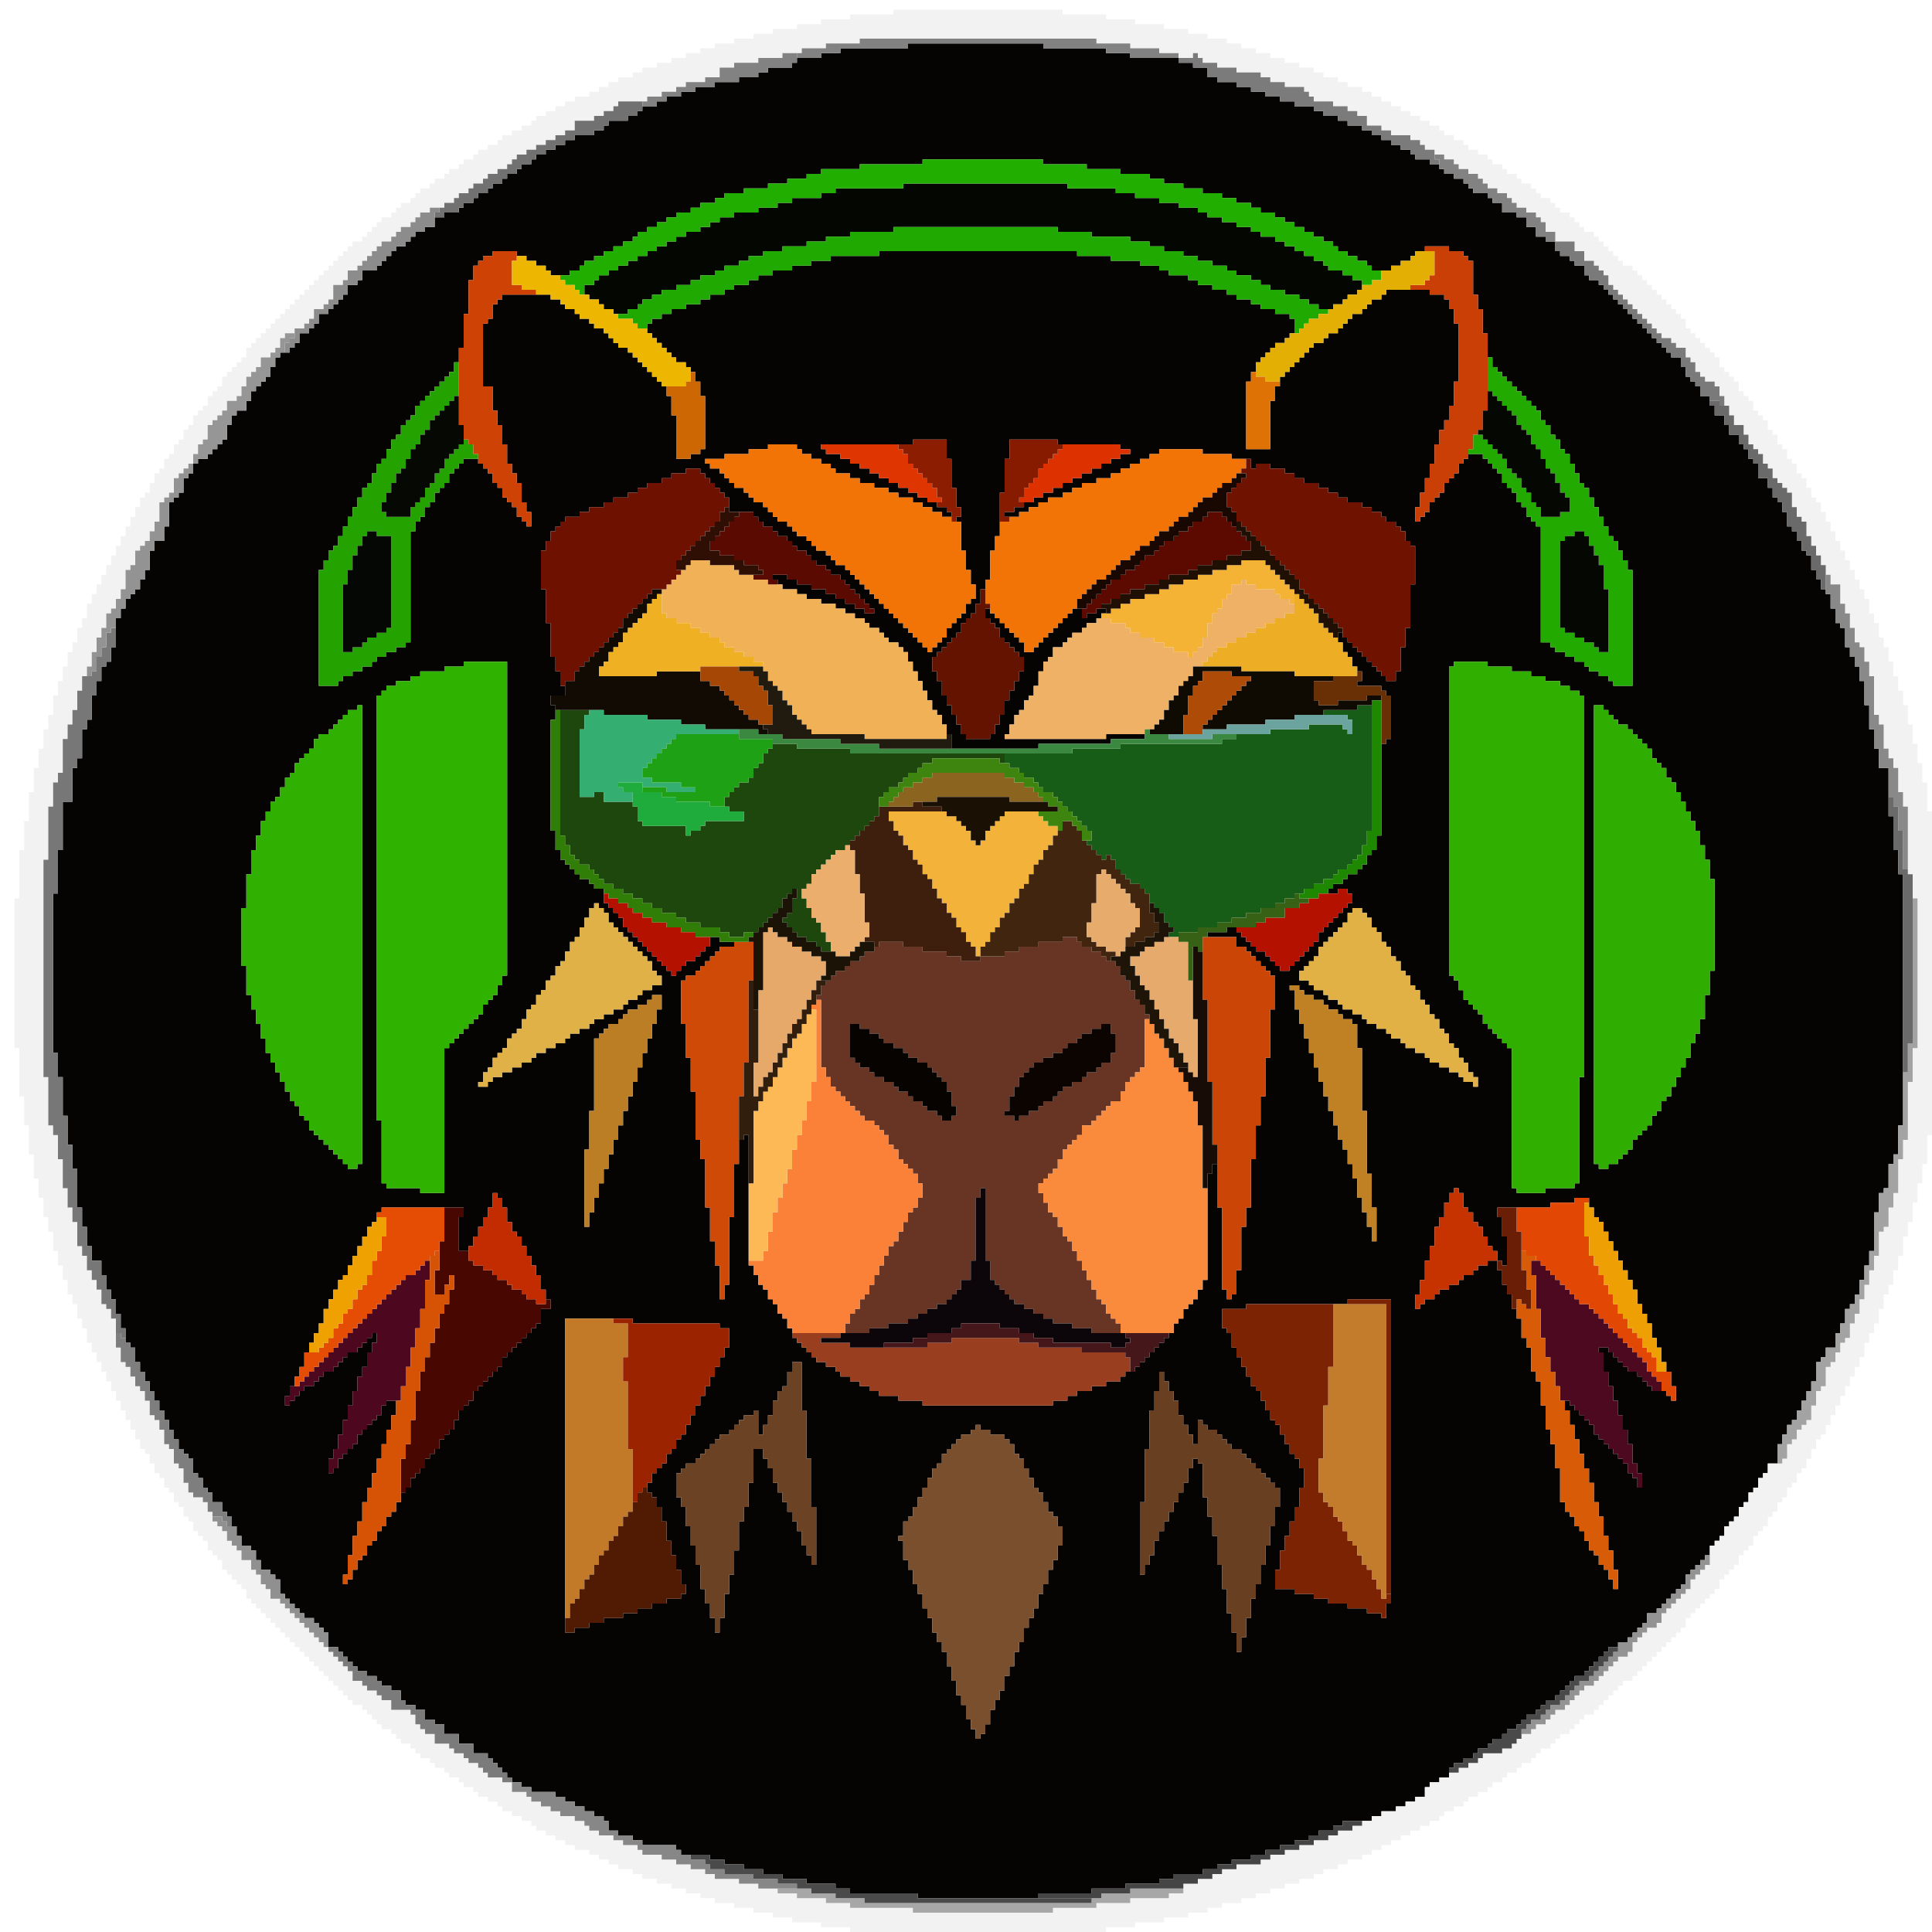 <?xml version="1.0" encoding="UTF-8"?> <svg xmlns="http://www.w3.org/2000/svg" width="400" height="400" version="1.1"><g><title>Layer 1</title><path id="svg_1" fill=" #060303" d="m188,9l28,0l0,1l13,0l0,1l5,0l0,1l10,0l0,1l3,0l0,1l3,0l0,2l2,0l0,1l4,0l0,1l3,0l0,1l3,0l0,1l3,0l0,1l3,0l0,1l4,0l0,1l2,0l0,1l3,0l0,1l2,0l0,1l3,0l0,1l2,0l0,1l2,0l0,1l2,0l0,1l2,0l0,1l2,0l0,1l1,0l0,1l3,0l0,1l2,0l0,1l1,0l0,1l2,0l0,1l2,0l0,1l1,0l0,1l1,0l0,1l3,0l0,1l1,0l0,1l2,0l0,2l3,0l0,1l2,0l0,2l2,0l0,2l2,0l0,1l2,0l0,2l1,0l0,1l2,0l0,1l1,0l0,1l2,0l0,2l1,0l0,1l2,0l0,1l1,0l0,1l1,0l0,1l1,0l0,1l1,0l0,1l1,0l0,1l1,0l0,1l1,0l0,1l1,0l0,1l1,0l0,1l1,0l0,1l1,0l0,1l1,0l0,1l1,0l0,1l1,0l0,1l1,0l0,1l2,0l0,2l1,0l0,2l1,0l0,1l1,0l0,1l1,0l0,2l2,0l0,2l1,0l0,2l2,0l0,2l1,0l0,2l2,0l0,2l1,0l0,1l1,0l0,2l1,0l0,1l1,0l0,3l2,0l0,2l1,0l0,2l1,0l0,1l1,0l0,2l1,0l0,3l1,0l0,1l1,0l0,2l1,0l0,2l1,0l0,1l1,0l0,3l1,0l0,2l1,0l0,2l1,0l0,1l1,0l0,3l1,0l0,3l1,0l0,1l1,0l0,4l1,0l0,2l1,0l0,2l1,0l0,3l1,0l0,5l1,0l0,5l1,0l0,4l1,0l0,4l2,0l0,10l1,0l0,7l1,0l0,5l1,0l0,52l-1,0l0,6l-1,0l0,2l-1,0l0,5l-1,0l0,1l-1,0l0,4l-1,0l0,8l-1,0l0,3l-1,0l0,3l-1,0l0,3l-1,0l0,2l-1,0l0,1l-1,0l0,3l-1,0l0,2l-1,0l0,3l-2,0l0,2l-1,0l0,1l-1,0l0,4l-1,0l0,2l-1,0l0,2l-1,0l0,2l-1,0l0,2l-1,0l0,1l-1,0l0,2l-1,0l0,2l-1,0l0,4l-2,0l0,2l-1,0l0,1l-1,0l0,2l-1,0l0,1l-1,0l0,2l-1,0l0,1l-1,0l0,2l-1,0l0,1l-1,0l0,1l-1,0l0,2l-1,0l0,1l-1,0l0,1l-1,0l0,2l-1,0l0,1l-1,0l0,1l-1,0l0,1l-1,0l0,1l-1,0l0,2l-1,0l0,1l-1,0l0,1l-1,0l0,1l-1,0l0,1l-1,0l0,1l-1,0l0,1l-2,0l0,2l-1,0l0,1l-1,0l0,1l-1,0l0,1l-1,0l0,1l-2,0l0,1l-2,0l0,1l-1,0l0,1l-1,0l0,1l-1,0l0,1l-1,0l0,1l-1,0l0,1l-2,0l0,1l-1,0l0,1l-1,0l0,1l-1,0l0,1l-1,0l0,1l-2,0l0,1l-1,0l0,1l-1,0l0,1l-2,0l0,1l-1,0l0,1l-1,0l0,1l-2,0l0,1l-1,0l0,1l-2,0l0,1l-1,0l0,1l-2,0l0,1l-1,0l0,1l-2,0l0,1l-2,0l0,1l-1,0l0,2l-2,0l0,1l-2,0l0,1l-1,0l0,2l-2,0l0,1l-2,0l0,1l-2,0l0,1l-3,0l0,1l-2,0l0,1l-6,0l0,1l-2,0l0,1l-3,0l0,1l-2,0l0,1l-3,0l0,1l-3,0l0,1l-3,0l0,1l-3,0l0,1l-4,0l0,1l-3,0l0,1l-3,0l0,1l-6,0l0,1l-3,0l0,1l-7,0l0,1l-7,0l0,1l-11,0l0,1l-25,0l0,-1l-14,0l0,-1l-3,0l0,-1l-6,0l0,-1l-5,0l0,-1l-4,0l0,-1l-4,0l0,-1l-4,0l0,-1l-3,0l0,-1l-6,0l0,-1l-1,0l0,-1l-7,0l0,-1l-2,0l0,-1l-3,0l0,-1l-2,0l0,-2l-1,0l0,-1l-2,0l0,-1l-2,0l0,-1l-2,0l0,-1l-2,0l0,-1l-2,0l0,-1l-5,0l0,-1l-2,0l0,-1l-2,0l0,-1l-1,0l0,-1l-1,0l0,-1l-1,0l0,-1l-1,0l0,-1l-1,0l0,-1l-3,0l0,-2l-3,0l0,-2l-3,0l0,-2l-2,0l0,-1l-2,0l0,-2l-2,0l0,-1l-2,0l0,-1l-1,0l0,-2l-2,0l0,-1l-2,0l0,-1l-1,0l0,-1l-2,0l0,-1l-2,0l0,-1l-1,0l0,-1l-1,0l0,-1l-1,0l0,-1l-1,0l0,-1l-2,0l0,-3l-1,0l0,-1l-1,0l0,-1l-1,0l0,-1l-2,0l0,-1l-1,0l0,-1l-1,0l0,-1l-1,0l0,-1l-1,0l0,-1l-1,0l0,-3l-1,0l0,-1l-1,0l0,-1l-2,0l0,-2l-1,0l0,-2l-1,0l0,-1l-2,0l0,-2l-1,0l0,-2l-1,0l0,-2l-1,0l0,-1l-1,0l0,-2l-2,0l0,-2l-1,0l0,-1l-1,0l0,-2l-1,0l0,-1l-1,0l0,-3l-1,0l0,-1l-1,0l0,-1l-1,0l0,-2l-1,0l0,-2l-1,0l0,-2l-1,0l0,-2l-1,0l0,-2l-1,0l0,-2l-1,0l0,-2l-1,0l0,-2l-1,0l0,-2l-1,0l0,-3l-1,0l0,-1l-1,0l0,-3l-1,0l0,-3l-1,0l0,-3l-1,0l0,-2l-1,0l0,-3l-1,0l0,-3l-2,0l0,-3l-1,0l0,-4l-1,0l0,-4l-1,0l0,-8l-1,0l0,-5l-1,0l0,-6l-1,0l0,-8l-1,0l0,-5l-1,0l0,-33l1,0l0,-9l1,0l0,-10l2,0l0,-7l1,0l0,-2l1,0l0,-6l1,0l0,-2l1,0l0,-5l1,0l0,-3l1,0l0,-3l1,0l0,-1l1,0l0,-3l1,0l0,-6l1,0l0,-2l1,0l0,-2l1,0l0,-1l1,0l0,-1l1,0l0,-2l1,0l0,-2l1,0l0,-4l1,0l0,-2l2,0l0,-3l1,0l0,-5l1,0l0,-1l1,0l0,-1l1,0l0,-3l1,0l0,-1l1,0l0,-2l1,0l0,-1l2,0l0,-1l1,0l0,-1l1,0l0,-1l1,0l0,-1l1,0l0,-3l1,0l0,-2l1,0l0,-1l2,0l0,-2l1,0l0,-2l1,0l0,-1l1,0l0,-1l1,0l0,-1l1,0l0,-2l1,0l0,-2l1,0l0,-1l2,0l0,-1l1,0l0,-1l1,0l0,-2l2,0l0,-1l1,0l0,-1l1,0l0,-2l2,0l0,-1l1,0l0,-1l1,0l0,-1l1,0l0,-1l1,0l0,-2l2,0l0,-1l1,0l0,-2l3,0l0,-1l1,0l0,-1l1,0l0,-1l1,0l0,-1l1,0l0,-1l2,0l0,-1l1,0l0,-1l1,0l0,-1l2,0l0,-1l2,0l0,-2l2,0l0,-1l3,0l0,-1l1,0l0,-1l2,0l0,-1l1,0l0,-1l2,0l0,-1l1,0l0,-1l2,0l0,-1l1,0l0,-1l2,0l0,-1l1,0l0,-1l2,0l0,-1l1,0l0,-1l2,0l0,-1l2,0l0,-1l2,0l0,-1l2,0l0,-1l4,0l0,-1l2,0l0,-1l1,0l0,-1l4,0l0,-1l2,0l0,-1l1,0l0,-1l3,0l0,-1l2,0l0,-1l3,0l0,-1l3,0l0,-1l4,0l0,-1l5,0l0,-1l4,0l0,-1l2,0l0,-1l5,0l0,-1l1,0l0,-1l5,0l0,-1l4,0l0,-1l14,0l0,-1zm3,24l0,1l-13,0l0,1l-8,0l0,1l-3,0l0,1l-4,0l0,1l-4,0l0,1l-5,0l0,1l-4,0l0,1l-2,0l0,1l-3,0l0,1l-2,0l0,1l-3,0l0,1l-2,0l0,1l-2,0l0,1l-2,0l0,1l-2,0l0,1l-1,0l0,1l-2,0l0,1l-2,0l0,1l-2,0l0,1l-2,0l0,1l-2,0l0,1l-1,0l0,1l-2,0l0,1l-4,0l0,-1l-1,0l0,-1l-2,0l0,-1l-2,0l0,-1l-2,0l0,-1l-5,0l0,1l-2,0l0,1l-1,0l0,1l-1,0l0,3l-1,0l0,7l-1,0l0,7l-1,0l0,3l-1,0l0,2l-1,0l0,1l-1,0l0,1l-1,0l0,1l-1,0l0,1l-1,0l0,1l-1,0l0,1l-1,0l0,1l-1,0l0,2l-1,0l0,1l-1,0l0,1l-1,0l0,2l-1,0l0,1l-1,0l0,2l-1,0l0,2l-1,0l0,1l-1,0l0,2l-1,0l0,2l-1,0l0,1l-1,0l0,2l-1,0l0,2l-1,0l0,2l-1,0l0,2l-1,0l0,2l-1,0l0,2l-1,0l0,1l-1,0l0,2l-1,0l0,2l-1,0l0,24l4,0l0,-1l1,0l0,-1l2,0l0,-1l2,0l0,-1l2,0l0,-1l1,0l0,-1l2,0l0,-1l2,0l0,-1l2,0l0,-1l1,0l0,-23l1,0l0,-2l1,0l0,-1l1,0l0,-2l1,0l0,-1l1,0l0,-2l1,0l0,-1l1,0l0,-1l1,0l0,-2l1,0l0,-1l1,0l0,-1l1,0l0,-1l3,0l0,1l1,0l0,1l1,0l0,1l1,0l0,2l1,0l0,1l1,0l0,2l1,0l0,1l1,0l0,1l1,0l0,2l1,0l0,1l1,0l0,1l1,0l0,-3l-1,0l0,-2l-1,0l0,-4l-1,0l0,-2l-1,0l0,-2l-1,0l0,-4l-1,0l0,-4l-1,0l0,-3l-1,0l0,-5l-2,0l0,-13l1,0l0,-1l1,0l0,-3l1,0l0,-1l1,0l0,-1l10,0l0,1l2,0l0,1l1,0l0,1l2,0l0,1l1,0l0,1l2,0l0,1l1,0l0,1l2,0l0,1l1,0l0,1l1,0l0,1l1,0l0,1l2,0l0,1l1,0l0,1l1,0l0,1l1,0l0,1l1,0l0,1l1,0l0,1l1,0l0,1l1,0l0,1l1,0l0,2l1,0l0,4l1,0l0,9l3,0l0,-1l2,0l0,-1l1,0l0,-11l-1,0l0,-3l-1,0l0,-2l-1,0l0,-1l-1,0l0,-1l-2,0l0,-1l-1,0l0,-1l-1,0l0,-1l-1,0l0,-1l-1,0l0,-1l-1,0l0,-1l-1,0l0,-2l1,0l0,-1l2,0l0,-1l2,0l0,-1l3,0l0,-1l3,0l0,-1l2,0l0,-1l3,0l0,-1l2,0l0,-1l3,0l0,-1l2,0l0,-1l3,0l0,-1l4,0l0,-1l4,0l0,-1l4,0l0,-1l10,0l0,-1l41,0l0,1l7,0l0,1l6,0l0,1l4,0l0,1l2,0l0,1l4,0l0,1l2,0l0,1l3,0l0,1l3,0l0,1l2,0l0,1l3,0l0,1l2,0l0,1l3,0l0,1l3,0l0,1l1,0l0,3l-1,0l0,1l-1,0l0,1l-2,0l0,1l-1,0l0,1l-1,0l0,1l-1,0l0,1l-1,0l0,2l-1,0l0,2l-1,0l0,14l5,0l0,-10l1,0l0,-3l1,0l0,-2l1,0l0,-1l1,0l0,-1l1,0l0,-1l1,0l0,-1l1,0l0,-1l1,0l0,-1l1,0l0,-1l2,0l0,-1l1,0l0,-1l2,0l0,-1l1,0l0,-1l1,0l0,-1l1,0l0,-1l2,0l0,-1l1,0l0,-1l1,0l0,-1l2,0l0,-1l1,0l0,-1l9,0l0,1l3,0l0,1l1,0l0,2l1,0l0,3l1,0l0,12l-1,0l0,5l-1,0l0,3l-1,0l0,2l-1,0l0,3l-1,0l0,4l-1,0l0,3l-1,0l0,3l-1,0l0,3l-1,0l0,3l1,0l0,-1l1,0l0,-1l1,0l0,-2l1,0l0,-1l1,0l0,-1l1,0l0,-2l1,0l0,-1l1,0l0,-1l1,0l0,-2l1,0l0,-1l1,0l0,-1l3,0l0,1l1,0l0,1l1,0l0,1l1,0l0,1l1,0l0,2l1,0l0,1l1,0l0,1l1,0l0,2l1,0l0,1l1,0l0,2l1,0l0,1l1,0l0,1l1,0l0,24l2,0l0,1l1,0l0,1l2,0l0,1l2,0l0,1l2,0l0,1l1,0l0,1l2,0l0,1l2,0l0,1l1,0l0,1l4,0l0,-24l-1,0l0,-2l-1,0l0,-2l-1,0l0,-2l-1,0l0,-1l-1,0l0,-2l-1,0l0,-2l-1,0l0,-2l-1,0l0,-2l-1,0l0,-2l-1,0l0,-1l-1,0l0,-2l-1,0l0,-2l-1,0l0,-2l-1,0l0,-1l-1,0l0,-2l-1,0l0,-1l-1,0l0,-2l-1,0l0,-1l-1,0l0,-2l-1,0l0,-1l-1,0l0,-1l-1,0l0,-1l-1,0l0,-1l-1,0l0,-1l-1,0l0,-1l-1,0l0,-1l-1,0l0,-1l-1,0l0,-1l-1,0l0,-2l-1,0l0,-5l-1,0l0,-5l-1,0l0,-3l-1,0l0,-7l-1,0l0,-1l-1,0l0,-1l-3,0l0,-1l-5,0l0,1l-2,0l0,1l-1,0l0,1l-2,0l0,1l-2,0l0,1l-4,0l0,-1l-1,0l0,-1l-2,0l0,-1l-2,0l0,-1l-2,0l0,-1l-1,0l0,-1l-2,0l0,-1l-2,0l0,-1l-2,0l0,-1l-2,0l0,-1l-2,0l0,-1l-2,0l0,-1l-3,0l0,-1l-2,0l0,-1l-3,0l0,-1l-3,0l0,-1l-4,0l0,-1l-4,0l0,-1l-4,0l0,-1l-3,0l0,-1l-6,0l0,-1l-7,0l0,-1l-9,0l0,-1l-25,0zm-2,58l0,1l-19,0l0,1l1,0l0,1l3,0l0,1l2,0l0,1l2,0l0,1l2,0l0,1l2,0l0,1l2,0l0,1l2,0l0,1l2,0l0,1l2,0l0,1l2,0l0,1l2,0l0,1l2,0l0,1l1,0l0,1l-2,0l0,-1l-2,0l0,-1l-2,0l0,-1l-2,0l0,-1l-3,0l0,-1l-2,0l0,-1l-3,0l0,-1l-3,0l0,-1l-2,0l0,-1l-3,0l0,-1l-1,0l0,-1l-2,0l0,-1l-2,0l0,-1l-2,0l0,-1l-1,0l0,-1l-6,0l0,1l-4,0l0,1l-5,0l0,1l-4,0l0,1l1,0l0,1l2,0l0,1l1,0l0,1l1,0l0,1l1,0l0,1l2,0l0,1l1,0l0,1l1,0l0,1l2,0l0,1l1,0l0,1l1,0l0,1l1,0l0,1l2,0l0,1l1,0l0,1l1,0l0,1l2,0l0,1l1,0l0,1l1,0l0,1l2,0l0,1l1,0l0,1l1,0l0,1l2,0l0,1l1,0l0,1l1,0l0,1l1,0l0,1l1,0l0,1l1,0l0,1l1,0l0,1l1,0l0,1l1,0l0,1l1,0l0,1l1,0l0,1l1,0l0,1l1,0l0,1l1,0l0,1l1,0l0,1l1,0l0,1l1,0l0,1l1,0l0,1l1,0l0,-1l1,0l0,-1l1,0l0,-1l1,0l0,-2l1,0l0,-1l1,0l0,-1l1,0l0,-1l1,0l0,-2l1,0l0,-1l1,0l0,-3l-1,0l0,-3l-1,0l0,-4l-1,0l0,-6l-1,0l0,-1l1,0l0,-2l-1,0l0,-4l-1,0l0,-6l-1,0l0,-4l-7,0zm20,0l0,4l-1,0l0,7l-1,0l0,9l-1,0l0,3l-1,0l0,6l-1,0l0,2l-1,0l0,3l-1,0l0,2l-1,0l0,1l-1,0l0,1l-1,0l0,2l-1,0l0,1l-1,0l0,1l-1,0l0,1l-1,0l0,1l-1,0l0,1l-1,0l0,3l1,0l0,2l1,0l0,3l1,0l0,2l1,0l0,2l1,0l0,2l1,0l0,2l1,0l0,1l5,0l0,-1l1,0l0,-2l1,0l0,-2l1,0l0,-3l1,0l0,-2l1,0l0,-2l1,0l0,-2l1,0l0,-3l-1,0l0,-1l-1,0l0,-1l-1,0l0,-1l-1,0l0,-1l-1,0l0,-2l-1,0l0,-1l-1,0l0,-1l-1,0l0,-2l1,0l0,1l1,0l0,1l1,0l0,1l1,0l0,1l1,0l0,1l1,0l0,1l1,0l0,1l1,0l0,2l2,0l0,-1l1,0l0,-1l1,0l0,-1l1,0l0,-1l1,0l0,-1l1,0l0,-1l1,0l0,-1l1,0l0,-1l1,0l0,-1l2,0l0,2l1,0l0,-1l2,0l0,-1l2,0l0,1l-1,0l0,1l-1,0l0,1l-2,0l0,1l-1,0l0,1l-2,0l0,1l-1,0l0,1l-1,0l0,1l-2,0l0,2l-1,0l0,1l-1,0l0,2l-1,0l0,3l-1,0l0,2l-1,0l0,1l-1,0l0,2l-1,0l0,1l-1,0l0,2l-1,0l0,2l-1,0l0,1l21,0l0,-1l8,0l0,1l-7,0l0,1l-15,0l0,1l-18,0l0,-3l-1,0l0,-2l-1,0l0,-2l-1,0l0,-1l-1,0l0,-2l-1,0l0,-2l-1,0l0,-2l-1,0l0,-2l-1,0l0,-2l-1,0l0,-2l-1,0l0,-1l-1,0l0,-1l-2,0l0,-1l-1,0l0,-1l-1,0l0,-1l-2,0l0,-1l-1,0l0,-1l-2,0l0,-1l-2,0l0,-1l-2,0l0,-1l-3,0l0,-1l-3,0l0,-1l-2,0l0,-1l-3,0l0,-1l-1,0l0,-1l-1,0l0,-1l3,0l0,1l2,0l0,1l3,0l0,1l3,0l0,1l2,0l0,1l2,0l0,1l2,0l0,1l2,0l0,1l2,0l0,-1l-1,0l0,-1l-1,0l0,-1l-1,0l0,-1l-1,0l0,-1l-1,0l0,-1l-1,0l0,-1l-1,0l0,-1l-2,0l0,-1l-1,0l0,-1l-2,0l0,-1l-1,0l0,-1l-1,0l0,-1l-2,0l0,-1l-1,0l0,-1l-1,0l0,-1l-2,0l0,-1l-1,0l0,-1l-2,0l0,-1l-1,0l0,-1l-1,0l0,-1l-5,0l0,-3l-1,0l0,-1l-1,0l0,-1l-1,0l0,-1l-1,0l0,-1l-1,0l0,-1l-1,0l0,-1l-3,0l0,1l-3,0l0,1l-2,0l0,1l-3,0l0,1l-2,0l0,1l-2,0l0,1l-3,0l0,1l-2,0l0,1l-3,0l0,1l-2,0l0,1l-3,0l0,1l-1,0l0,1l-1,0l0,1l-1,0l0,2l-1,0l0,2l-1,0l0,8l1,0l0,7l1,0l0,7l1,0l0,3l1,0l0,3l1,0l0,2l-3,0l0,2l1,0l0,3l-1,0l0,23l1,0l0,4l1,0l0,2l1,0l0,1l1,0l0,1l1,0l0,1l1,0l0,1l2,0l0,1l1,0l0,1l2,0l0,3l1,0l0,1l1,0l0,1l1,0l0,1l1,0l0,2l1,0l0,1l1,0l0,1l1,0l0,1l1,0l0,1l1,0l0,1l1,0l0,1l1,0l0,1l1,0l0,1l1,0l0,1l1,0l0,1l1,0l0,-1l1,0l0,-1l1,0l0,-1l2,0l0,-1l1,0l0,-1l1,0l0,-1l1,0l0,-2l2,0l0,1l3,0l0,1l-3,0l0,1l-1,0l0,1l-1,0l0,1l-1,0l0,1l-1,0l0,1l-1,0l0,1l-2,0l0,1l-1,0l0,9l1,0l0,7l1,0l0,7l1,0l0,10l1,0l0,4l1,0l0,10l1,0l0,7l1,0l0,5l1,0l0,7l1,0l0,-3l1,0l0,-14l1,0l0,-11l1,0l0,-5l1,0l0,-1l1,0l0,27l1,0l0,2l1,0l0,2l1,0l0,1l1,0l0,2l1,0l0,1l1,0l0,2l1,0l0,1l1,0l0,2l1,0l0,2l1,0l0,1l1,0l0,1l1,0l0,1l1,0l0,1l1,0l0,1l2,0l0,1l2,0l0,1l1,0l0,1l2,0l0,1l2,0l0,1l2,0l0,1l2,0l0,1l4,0l0,1l5,0l0,1l27,0l0,-1l3,0l0,-1l2,0l0,-1l3,0l0,-1l3,0l0,-1l3,0l0,-1l1,0l0,-1l2,0l0,-1l1,0l0,-1l1,0l0,-1l1,0l0,-1l1,0l0,-1l1,0l0,-1l1,0l0,-1l1,0l0,-1l1,0l0,-2l1,0l0,-1l1,0l0,-2l1,0l0,-1l1,0l0,-1l1,0l0,-2l1,0l0,-2l1,0l0,-22l1,0l0,-2l1,0l0,9l1,0l0,17l1,0l0,2l1,0l0,-1l1,0l0,-5l1,0l0,-9l1,0l0,-4l1,0l0,-10l1,0l0,-7l1,0l0,-6l1,0l0,-8l1,0l0,-10l1,0l0,-7l-1,0l0,-1l-1,0l0,-1l-1,0l0,-1l-1,0l0,-1l-1,0l0,-1l-1,0l0,-1l-2,0l0,-2l-6,0l0,-1l4,0l0,-1l2,0l0,1l1,0l0,1l1,0l0,1l1,0l0,1l1,0l0,1l2,0l0,1l1,0l0,1l1,0l0,1l1,0l0,1l2,0l0,-1l1,0l0,-1l1,0l0,-1l1,0l0,-1l1,0l0,-1l1,0l0,-1l1,0l0,-2l1,0l0,-1l1,0l0,-1l1,0l0,-1l1,0l0,-1l1,0l0,-1l1,0l0,-1l1,0l0,-2l-1,0l0,-1l-2,0l0,1l-2,0l0,-1l1,0l0,-1l2,0l0,-1l1,0l0,-1l2,0l0,-1l1,0l0,-1l1,0l0,-2l1,0l0,-1l1,0l0,-3l1,0l0,-19l1,0l0,-1l1,0l0,-9l-1,0l0,-1l-1,0l0,-1l-5,0l0,-1l1,0l0,-2l-1,0l0,-1l-1,0l0,-2l-1,0l0,-1l-1,0l0,-2l-1,0l0,-2l1,0l0,1l1,0l0,1l1,0l0,1l1,0l0,1l1,0l0,1l1,0l0,1l1,0l0,1l1,0l0,1l1,0l0,1l1,0l0,1l2,0l0,-2l1,0l0,-5l1,0l0,-4l1,0l0,-9l1,0l0,-8l-1,0l0,-1l-1,0l0,-2l-1,0l0,-1l-1,0l0,-1l-2,0l0,-1l-1,0l0,-1l-2,0l0,-1l-2,0l0,-1l-3,0l0,-1l-2,0l0,-1l-2,0l0,-1l-2,0l0,-1l-3,0l0,-1l-2,0l0,-1l-2,0l0,-1l-3,0l0,-1l-3,0l0,1l-1,0l0,-2l-4,0l0,-1l-6,0l0,-1l-9,0l0,1l-2,0l0,1l-2,0l0,1l-2,0l0,1l-2,0l0,1l-2,0l0,1l-3,0l0,1l-3,0l0,1l-2,0l0,1l-2,0l0,1l-3,0l0,1l-2,0l0,1l-2,0l0,1l-2,0l0,1l-3,0l0,-1l2,0l0,-1l2,0l0,-1l2,0l0,-1l2,0l0,-1l2,0l0,-1l2,0l0,-1l2,0l0,-1l2,0l0,-1l2,0l0,-1l2,0l0,-1l2,0l0,-1l2,0l0,-1l2,0l0,-1l-2,0l0,-1l-13,0l0,-1l-10,0zm-113,46l0,1l-4,0l0,1l-5,0l0,1l-2,0l0,1l-3,0l0,1l-2,0l0,1l-1,0l0,1l-1,0l0,88l1,0l0,13l1,0l0,1l7,0l0,1l5,0l0,-30l1,0l0,-1l1,0l0,-1l1,0l0,-1l1,0l0,-1l1,0l0,-1l1,0l0,-1l1,0l0,-1l1,0l0,-2l1,0l0,-1l1,0l0,-1l1,0l0,-2l1,0l0,-2l1,0l0,-65l-9,0zm205,0l0,1l-1,0l0,64l1,0l0,1l1,0l0,2l1,0l0,2l1,0l0,1l1,0l0,1l1,0l0,1l1,0l0,2l1,0l0,1l1,0l0,1l1,0l0,1l1,0l0,1l1,0l0,1l1,0l0,29l1,0l0,1l6,0l0,-1l6,0l0,-1l1,0l0,-22l1,0l0,-79l-1,0l0,-1l-2,0l0,-1l-2,0l0,-1l-3,0l0,-1l-3,0l0,-1l-4,0l0,-1l-5,0l0,-1l-7,0zm29,9l0,95l1,0l0,1l2,0l0,-1l2,0l0,-1l1,0l0,-1l1,0l0,-1l1,0l0,-2l1,0l0,-1l1,0l0,-1l1,0l0,-1l1,0l0,-2l1,0l0,-1l1,0l0,-2l1,0l0,-1l1,0l0,-2l1,0l0,-2l1,0l0,-2l1,0l0,-2l1,0l0,-3l1,0l0,-2l1,0l0,-3l1,0l0,-5l1,0l0,-5l1,0l0,-19l-1,0l0,-4l-1,0l0,-3l-1,0l0,-3l-1,0l0,-2l-1,0l0,-2l-1,0l0,-2l-1,0l0,-2l-1,0l0,-2l-1,0l0,-1l-1,0l0,-2l-1,0l0,-1l-1,0l0,-1l-1,0l0,-2l-1,0l0,-1l-1,0l0,-1l-1,0l0,-1l-1,0l0,-1l-1,0l0,-1l-2,0l0,-1l-1,0l0,-1l-1,0l0,-1l-1,0l0,-1l-2,0zm-256,0l0,1l-2,0l0,1l-1,0l0,1l-1,0l0,1l-1,0l0,1l-1,0l0,1l-2,0l0,1l-1,0l0,2l-1,0l0,1l-1,0l0,1l-1,0l0,1l-1,0l0,2l-1,0l0,1l-1,0l0,2l-1,0l0,2l-1,0l0,1l-1,0l0,2l-1,0l0,2l-1,0l0,3l-1,0l0,3l-1,0l0,5l-1,0l0,7l-1,0l0,12l1,0l0,6l1,0l0,3l1,0l0,3l1,0l0,3l1,0l0,3l1,0l0,2l1,0l0,2l1,0l0,2l1,0l0,2l1,0l0,2l1,0l0,1l1,0l0,2l1,0l0,1l1,0l0,2l1,0l0,1l1,0l0,1l1,0l0,1l1,0l0,1l1,0l0,1l1,0l0,1l1,0l0,1l1,0l0,1l2,0l0,-1l1,0l0,-95l-1,0zm49,41l0,1l-1,0l0,2l-1,0l0,2l-1,0l0,2l-1,0l0,1l-1,0l0,2l-1,0l0,2l-1,0l0,1l-1,0l0,2l-1,0l0,1l-1,0l0,2l-1,0l0,1l-1,0l0,2l-1,0l0,1l-1,0l0,2l-1,0l0,2l-1,0l0,1l-1,0l0,1l-1,0l0,2l-1,0l0,1l-1,0l0,1l-1,0l0,2l-1,0l0,1l-1,0l0,2l-1,0l0,1l2,0l0,-1l1,0l0,-1l2,0l0,-1l2,0l0,-1l2,0l0,-1l2,0l0,-1l1,0l0,-1l2,0l0,-1l2,0l0,-1l2,0l0,-1l1,0l0,-1l2,0l0,-1l2,0l0,-1l1,0l0,-1l2,0l0,-1l2,0l0,-1l2,0l0,-1l1,0l0,-1l2,0l0,-1l1,0l0,-1l2,0l0,-1l2,0l0,-2l-1,0l0,-1l-1,0l0,-2l-1,0l0,-1l-1,0l0,-1l-1,0l0,-1l-1,0l0,-1l-1,0l0,-1l-1,0l0,-1l-1,0l0,-1l-1,0l0,-1l-1,0l0,-2l-1,0l0,-1l-1,0l0,-1l-1,0zm157,1l0,1l-1,0l0,2l-1,0l0,1l-1,0l0,1l-1,0l0,1l-1,0l0,1l-1,0l0,1l-1,0l0,2l-1,0l0,1l-1,0l0,1l-1,0l0,1l-1,0l0,2l2,0l0,1l1,0l0,1l2,0l0,1l1,0l0,1l2,0l0,1l1,0l0,1l2,0l0,1l2,0l0,1l1,0l0,1l2,0l0,1l2,0l0,1l1,0l0,1l2,0l0,1l1,0l0,1l2,0l0,1l2,0l0,1l1,0l0,1l2,0l0,1l2,0l0,1l2,0l0,1l1,0l0,1l2,0l0,1l1,0l0,-2l-1,0l0,-1l-1,0l0,-2l-1,0l0,-1l-1,0l0,-2l-1,0l0,-1l-1,0l0,-2l-1,0l0,-1l-1,0l0,-2l-1,0l0,-1l-1,0l0,-2l-1,0l0,-1l-1,0l0,-2l-1,0l0,-1l-1,0l0,-2l-1,0l0,-1l-1,0l0,-2l-1,0l0,-1l-1,0l0,-2l-1,0l0,-1l-1,0l0,-2l-1,0l0,-1l-1,0l0,-2l-1,0l0,-1l-1,0l0,-1l-2,0zm-13,16l0,1l1,0l0,4l1,0l0,3l1,0l0,3l1,0l0,3l1,0l0,3l1,0l0,3l1,0l0,3l1,0l0,3l1,0l0,3l1,0l0,3l1,0l0,2l1,0l0,3l1,0l0,3l1,0l0,4l1,0l0,3l1,0l0,3l1,0l0,3l1,0l0,-7l-1,0l0,-7l-1,0l0,-13l-1,0l0,-13l-1,0l0,-5l-1,0l0,-1l-2,0l0,-1l-1,0l0,-1l-2,0l0,-1l-1,0l0,-1l-2,0l0,-1l-2,0l0,-1l-1,0l0,-1l-2,0zm-132,2l0,1l-1,0l0,1l-2,0l0,1l-2,0l0,1l-1,0l0,1l-1,0l0,1l-2,0l0,1l-1,0l0,1l-1,0l0,1l-1,0l0,15l-1,0l0,8l-1,0l0,16l1,0l0,-3l1,0l0,-3l1,0l0,-3l1,0l0,-3l1,0l0,-3l1,0l0,-3l1,0l0,-3l1,0l0,-3l1,0l0,-3l1,0l0,-3l1,0l0,-3l1,0l0,-3l1,0l0,-3l1,0l0,-3l1,0l0,-3l1,0l0,-3l-2,0zm166,40l0,1l-1,0l0,2l-1,0l0,3l-1,0l0,2l-1,0l0,4l-1,0l0,3l-1,0l0,4l-1,0l0,3l-1,0l0,3l1,0l0,-1l1,0l0,-1l2,0l0,-1l1,0l0,-1l2,0l0,-1l2,0l0,-1l1,0l0,-1l2,0l0,-1l1,0l0,-1l2,0l0,-1l2,0l0,-2l-1,0l0,-1l-1,0l0,-2l-1,0l0,-2l-1,0l0,-1l-1,0l0,-2l-1,0l0,-1l-1,0l0,-3l-1,0l0,-1l-1,0zm25,2l0,1l-5,0l0,1l-11,0l0,2l1,0l0,4l1,0l0,6l-1,0l0,-1l-1,0l0,2l1,0l0,3l1,0l0,2l1,0l0,3l1,0l0,2l1,0l0,4l1,0l0,2l1,0l0,5l1,0l0,2l1,0l0,5l1,0l0,5l1,0l0,3l1,0l0,5l1,0l0,7l1,0l0,2l1,0l0,1l1,0l0,2l1,0l0,1l1,0l0,2l1,0l0,2l1,0l0,1l1,0l0,2l1,0l0,1l1,0l0,2l1,0l0,2l1,0l0,-4l-1,0l0,-4l-1,0l0,-3l-1,0l0,-4l-1,0l0,-3l-1,0l0,-4l-1,0l0,-3l-1,0l0,-3l-1,0l0,-3l-1,0l0,-3l-1,0l0,-3l-1,0l0,-2l1,0l0,1l1,0l0,1l1,0l0,1l1,0l0,1l1,0l0,1l1,0l0,2l1,0l0,1l1,0l0,1l1,0l0,1l1,0l0,1l1,0l0,1l1,0l0,1l1,0l0,2l1,0l0,1l1,0l0,2l1,0l0,-3l-1,0l0,-2l-1,0l0,-4l-1,0l0,-3l-1,0l0,-3l-1,0l0,-3l-1,0l0,-3l-1,0l0,-3l-1,0l0,-4l-1,0l0,-1l2,0l0,1l1,0l0,1l1,0l0,1l1,0l0,1l1,0l0,1l2,0l0,1l1,0l0,1l1,0l0,1l1,0l0,1l3,0l0,1l1,0l0,1l1,0l0,-3l-1,0l0,-3l-1,0l0,-2l-1,0l0,-3l-1,0l0,-2l-1,0l0,-3l-1,0l0,-2l-1,0l0,-2l-1,0l0,-3l-1,0l0,-2l-1,0l0,-2l-1,0l0,-2l-1,0l0,-2l-1,0l0,-2l-1,0l0,-2l-1,0l0,-2l-1,0l0,-1l-1,0l0,-2l-1,0l0,-2l-3,0zm-224,-1l0,3l-1,0l0,2l-1,0l0,2l-1,0l0,2l-1,0l0,2l-1,0l0,1l-2,0l0,-7l1,0l0,-2l-17,0l0,1l-1,0l0,2l-1,0l0,1l-1,0l0,2l-1,0l0,2l-1,0l0,2l-1,0l0,2l-1,0l0,2l-1,0l0,1l-1,0l0,2l-1,0l0,2l-1,0l0,2l-1,0l0,3l-1,0l0,2l-1,0l0,2l-1,0l0,2l-1,0l0,3l-1,0l0,2l-1,0l0,2l-1,0l0,2l-1,0l0,2l1,0l0,-1l1,0l0,-1l1,0l0,-1l1,0l0,-1l2,0l0,-1l1,0l0,-1l1,0l0,-1l2,0l0,-1l1,0l0,-1l1,0l0,-1l1,0l0,-1l2,0l0,-1l1,0l0,-1l1,0l0,-1l1,0l0,-1l1,0l0,2l-1,0l0,2l-1,0l0,3l-1,0l0,2l-1,0l0,3l-1,0l0,3l-1,0l0,3l-1,0l0,3l-1,0l0,3l-1,0l0,2l-1,0l0,3l1,0l0,-1l1,0l0,-2l1,0l0,-1l1,0l0,-1l1,0l0,-1l1,0l0,-2l1,0l0,-1l1,0l0,-1l1,0l0,-1l1,0l0,-1l1,0l0,-2l1,0l0,-1l2,0l0,3l-1,0l0,3l-1,0l0,3l-1,0l0,3l-1,0l0,3l-1,0l0,3l-1,0l0,3l-1,0l0,4l-1,0l0,3l-1,0l0,4l-1,0l0,4l-1,0l0,2l1,0l0,-1l1,0l0,-2l1,0l0,-2l1,0l0,-1l1,0l0,-2l1,0l0,-1l1,0l0,-2l1,0l0,-1l1,0l0,-2l1,0l0,-1l1,0l0,-2l1,0l0,-2l1,0l0,-1l1,0l0,-2l1,0l0,-1l1,0l0,-1l1,0l0,-2l1,0l0,-1l1,0l0,-1l1,0l0,-2l1,0l0,-1l1,0l0,-1l1,0l0,-2l1,0l0,-2l1,0l0,-1l1,0l0,-1l1,0l0,-2l1,0l0,-1l1,0l0,-1l1,0l0,-1l1,0l0,-1l1,0l0,-1l1,0l0,-2l1,0l0,-1l1,0l0,-1l1,0l0,-1l1,0l0,-1l1,0l0,-1l1,0l0,-1l1,0l0,-1l1,0l0,-3l2,0l0,-2l-1,0l0,-2l-1,0l0,-3l-1,0l0,-2l-1,0l0,-2l-1,0l0,-2l-1,0l0,-2l-1,0l0,-1l-1,0l0,-2l-1,0l0,-3l-1,0l0,-2l-1,0l0,-1l-1,0zm177,22l0,1l-21,0l0,1l-5,0l0,4l1,0l0,1l1,0l0,3l1,0l0,2l1,0l0,2l1,0l0,2l1,0l0,2l1,0l0,1l1,0l0,2l1,0l0,2l1,0l0,2l1,0l0,1l1,0l0,2l1,0l0,2l1,0l0,2l1,0l0,1l1,0l0,2l1,0l0,4l-1,0l0,4l-1,0l0,3l-1,0l0,3l-1,0l0,3l-1,0l0,4l-1,0l0,4l4,0l0,1l4,0l0,1l3,0l0,1l4,0l0,1l4,0l0,1l3,0l0,1l1,0l0,-3l1,0l0,-63l-9,0zm-162,4l0,65l2,0l0,-1l3,0l0,-1l3,0l0,-1l4,0l0,-1l3,0l0,-1l3,0l0,-1l3,0l0,-1l3,0l0,-1l1,0l0,-2l-1,0l0,-3l-1,0l0,-3l-1,0l0,-3l-1,0l0,-4l-1,0l0,-3l-1,0l0,-2l-1,0l0,-1l-1,0l0,-2l1,0l0,-2l1,0l0,-1l1,0l0,-1l1,0l0,-2l1,0l0,-1l1,0l0,-2l1,0l0,-1l1,0l0,-2l1,0l0,-2l1,0l0,-2l1,0l0,-2l1,0l0,-2l1,0l0,-2l1,0l0,-2l1,0l0,-2l1,0l0,-2l1,0l0,-4l-2,0l0,-1l-18,0l0,-1l-14,0zm47,9l0,2l-1,0l0,3l-1,0l0,1l-1,0l0,2l-1,0l0,3l-1,0l0,2l-1,0l0,2l-1,0l0,-5l-1,0l0,1l-2,0l0,1l-1,0l0,1l-1,0l0,1l-1,0l0,1l-2,0l0,1l-1,0l0,1l-1,0l0,1l-1,0l0,1l-1,0l0,1l-1,0l0,1l-2,0l0,1l-1,0l0,1l-1,0l0,5l1,0l0,2l1,0l0,4l1,0l0,4l1,0l0,4l1,0l0,5l1,0l0,3l1,0l0,3l1,0l0,3l1,0l0,-3l1,0l0,-5l1,0l0,-4l1,0l0,-5l1,0l0,-6l1,0l0,-3l1,0l0,-5l1,0l0,-7l2,0l0,2l1,0l0,2l1,0l0,3l1,0l0,2l1,0l0,2l1,0l0,2l1,0l0,2l1,0l0,2l1,0l0,3l1,0l0,2l1,0l0,2l1,0l0,-12l-1,0l0,-10l-1,0l0,-10l-1,0l0,-10l-2,0zm76,2l0,4l-1,0l0,4l-1,0l0,8l-1,0l0,11l-1,0l0,15l1,0l0,-2l1,0l0,-2l1,0l0,-3l1,0l0,-2l1,0l0,-2l1,0l0,-2l1,0l0,-2l1,0l0,-2l1,0l0,-2l1,0l0,-3l1,0l0,-2l1,0l0,1l1,0l0,7l1,0l0,4l1,0l0,4l1,0l0,6l1,0l0,5l1,0l0,5l1,0l0,4l1,0l0,4l1,0l0,-3l1,0l0,-4l1,0l0,-4l1,0l0,-3l1,0l0,-4l1,0l0,-4l1,0l0,-4l1,0l0,-4l1,0l0,-4l-1,0l0,-1l-1,0l0,-1l-1,0l0,-1l-1,0l0,-1l-1,0l0,-1l-1,0l0,-1l-1,0l0,-1l-1,0l0,-1l-2,0l0,-1l-1,0l0,-1l-1,0l0,-1l-1,0l0,-1l-2,0l0,-1l-1,0l0,-1l-1,0l0,5l-1,0l0,-2l-1,0l0,-2l-1,0l0,-2l-1,0l0,-3l-1,0l0,-2l-1,0l0,-2l-1,0l0,-2l-1,0zm-38,11l0,1l-1,0l0,1l-2,0l0,1l-1,0l0,1l-1,0l0,1l-1,0l0,1l-1,0l0,2l-1,0l0,1l-1,0l0,2l-1,0l0,2l-1,0l0,2l-1,0l0,2l-1,0l0,2l-1,0l0,1l-1,0l0,3l-1,0l0,1l1,0l0,4l1,0l0,2l1,0l0,3l1,0l0,2l1,0l0,3l1,0l0,2l1,0l0,3l1,0l0,2l1,0l0,2l1,0l0,3l1,0l0,3l1,0l0,3l1,0l0,2l1,0l0,3l1,0l0,2l1,0l0,2l1,0l0,-1l1,0l0,-2l1,0l0,-3l1,0l0,-2l1,0l0,-2l1,0l0,-3l1,0l0,-2l1,0l0,-3l1,0l0,-2l1,0l0,-3l1,0l0,-2l1,0l0,-2l1,0l0,-3l1,0l0,-2l1,0l0,-3l1,0l0,-2l1,0l0,-3l1,0l0,-4l-1,0l0,-2l-1,0l0,-1l-1,0l0,-2l-1,0l0,-2l-1,0l0,-1l-1,0l0,-2l-1,0l0,-2l-1,0l0,-2l-1,0l0,-1l-1,0l0,-2l-1,0l0,-1l-1,0l0,-1l-3,0l0,-1l-2,0l0,-1l-1,0z"></path><path id="svg_4" fill=" #F2F2F2" d="m185,2l35,0l0,1l9,0l0,1l6,0l0,1l6,0l0,1l5,0l0,1l4,0l0,1l4,0l0,1l3,0l0,1l3,0l0,1l3,0l0,1l3,0l0,1l3,0l0,1l3,0l0,1l2,0l0,1l3,0l0,1l2,0l0,1l3,0l0,1l2,0l0,1l2,0l0,1l2,0l0,1l2,0l0,1l2,0l0,1l2,0l0,1l2,0l0,1l2,0l0,1l1,0l0,1l2,0l0,1l2,0l0,1l1,0l0,1l2,0l0,1l2,0l0,1l1,0l0,1l2,0l0,1l1,0l0,1l2,0l0,1l1,0l0,1l2,0l0,1l1,0l0,1l1,0l0,1l2,0l0,1l1,0l0,1l1,0l0,1l2,0l0,1l1,0l0,1l1,0l0,1l1,0l0,1l2,0l0,1l1,0l0,1l1,0l0,1l1,0l0,1l1,0l0,1l1,0l0,1l1,0l0,1l2,0l0,1l1,0l0,1l1,0l0,1l1,0l0,1l1,0l0,1l1,0l0,1l1,0l0,1l1,0l0,1l1,0l0,1l1,0l0,1l1,0l0,1l1,0l0,2l1,0l0,1l1,0l0,1l1,0l0,1l1,0l0,1l1,0l0,1l1,0l0,1l1,0l0,2l1,0l0,1l1,0l0,1l1,0l0,1l1,0l0,2l1,0l0,1l1,0l0,1l1,0l0,2l1,0l0,1l1,0l0,1l1,0l0,2l1,0l0,1l1,0l0,2l1,0l0,1l1,0l0,2l1,0l0,1l1,0l0,2l1,0l0,1l1,0l0,2l1,0l0,2l1,0l0,1l1,0l0,2l1,0l0,2l1,0l0,2l1,0l0,2l1,0l0,2l1,0l0,2l1,0l0,2l1,0l0,2l1,0l0,2l1,0l0,2l1,0l0,3l1,0l0,2l1,0l0,3l1,0l0,2l1,0l0,3l1,0l0,3l1,0l0,3l1,0l0,3l1,0l0,4l1,0l0,4l1,0l0,4l1,0l0,4l1,0l0,6l1,0l0,67l-1,0l0,6l-1,0l0,4l-1,0l0,4l-1,0l0,4l-1,0l0,3l-1,0l0,4l-1,0l0,3l-1,0l0,3l-1,0l0,2l-1,0l0,3l-1,0l0,3l-1,0l0,2l-1,0l0,2l-1,0l0,3l-1,0l0,2l-1,0l0,2l-1,0l0,2l-1,0l0,2l-1,0l0,2l-1,0l0,2l-1,0l0,2l-1,0l0,2l-1,0l0,1l-1,0l0,2l-1,0l0,2l-1,0l0,2l-1,0l0,1l-1,0l0,2l-1,0l0,1l-1,0l0,2l-1,0l0,1l-1,0l0,2l-1,0l0,1l-1,0l0,2l-1,0l0,1l-1,0l0,1l-1,0l0,2l-1,0l0,1l-1,0l0,1l-1,0l0,2l-1,0l0,1l-1,0l0,1l-1,0l0,1l-1,0l0,2l-1,0l0,1l-1,0l0,1l-1,0l0,1l-1,0l0,1l-1,0l0,1l-1,0l0,1l-1,0l0,2l-1,0l0,1l-1,0l0,1l-1,0l0,1l-1,0l0,1l-1,0l0,1l-1,0l0,1l-1,0l0,1l-1,0l0,1l-1,0l0,1l-1,0l0,1l-1,0l0,1l-2,0l0,1l-1,0l0,1l-1,0l0,1l-1,0l0,1l-1,0l0,1l-1,0l0,1l-1,0l0,1l-2,0l0,1l-1,0l0,1l-1,0l0,1l-1,0l0,1l-2,0l0,1l-1,0l0,1l-1,0l0,1l-2,0l0,1l-1,0l0,1l-1,0l0,1l-2,0l0,1l-1,0l0,1l-2,0l0,1l-1,0l0,1l-2,0l0,1l-1,0l0,1l-2,0l0,1l-2,0l0,1l-1,0l0,1l-2,0l0,1l-2,0l0,1l-1,0l0,1l-2,0l0,1l-2,0l0,1l-2,0l0,1l-2,0l0,1l-2,0l0,1l-2,0l0,1l-2,0l0,1l-2,0l0,1l-3,0l0,1l-2,0l0,1l-3,0l0,1l-2,0l0,1l-3,0l0,1l-3,0l0,1l-3,0l0,1l-3,0l0,1l-3,0l0,1l-4,0l0,1l-3,0l0,1l-4,0l0,1l-5,0l0,1l-6,0l0,1l-6,0l0,1l-53,0l0,-1l-6,0l0,-1l-6,0l0,-1l-4,0l0,-1l-4,0l0,-1l-4,0l0,-1l-4,0l0,-1l-3,0l0,-1l-3,0l0,-1l-3,0l0,-1l-3,0l0,-1l-3,0l0,-1l-2,0l0,-1l-3,0l0,-1l-2,0l0,-1l-2,0l0,-1l-2,0l0,-1l-3,0l0,-1l-2,0l0,-1l-2,0l0,-1l-2,0l0,-1l-2,0l0,-1l-1,0l0,-1l-2,0l0,-1l-2,0l0,-1l-2,0l0,-1l-1,0l0,-1l-2,0l0,-1l-2,0l0,-1l-1,0l0,-1l-2,0l0,-1l-1,0l0,-1l-2,0l0,-1l-1,0l0,-1l-2,0l0,-1l-1,0l0,-1l-2,0l0,-1l-1,0l0,-1l-1,0l0,-1l-2,0l0,-1l-1,0l0,-1l-1,0l0,-1l-2,0l0,-1l-1,0l0,-1l-1,0l0,-1l-1,0l0,-1l-1,0l0,-1l-2,0l0,-1l-1,0l0,-1l-1,0l0,-1l-1,0l0,-1l-1,0l0,-1l-1,0l0,-1l-1,0l0,-1l-1,0l0,-1l-1,0l0,-1l-1,0l0,-1l-1,0l0,-1l-1,0l0,-1l-1,0l0,-1l-1,0l0,-1l-1,0l0,-1l-1,0l0,-1l-1,0l0,-1l-1,0l0,-1l-1,0l0,-1l-1,0l0,-1l-1,0l0,-1l-1,0l0,-1l-1,0l0,-2l-1,0l0,-1l-1,0l0,-1l-1,0l0,-1l-1,0l0,-1l-1,0l0,-2l-1,0l0,-1l-1,0l0,-1l-1,0l0,-2l-1,0l0,-1l-1,0l0,-1l-1,0l0,-2l-1,0l0,-1l-1,0l0,-2l-1,0l0,-1l-1,0l0,-2l-1,0l0,-1l-1,0l0,-2l-1,0l0,-1l-1,0l0,-2l-1,0l0,-2l-1,0l0,-1l-1,0l0,-2l-1,0l0,-2l-1,0l0,-2l-1,0l0,-2l-1,0l0,-2l-1,0l0,-2l-1,0l0,-2l-1,0l0,-2l-1,0l0,-2l-1,0l0,-2l-1,0l0,-2l-1,0l0,-3l-1,0l0,-2l-1,0l0,-3l-1,0l0,-2l-1,0l0,-3l-1,0l0,-3l-1,0l0,-3l-1,0l0,-4l-1,0l0,-3l-1,0l0,-4l-1,0l0,-4l-1,0l0,-5l-1,0l0,-6l-1,0l0,-6l-1,0l0,-10l-1,0l0,-31l1,0l0,-10l1,0l0,-6l1,0l0,-6l1,0l0,-5l1,0l0,-4l1,0l0,-4l1,0l0,-3l1,0l0,-4l1,0l0,-3l1,0l0,-3l1,0l0,-3l1,0l0,-2l1,0l0,-3l1,0l0,-2l1,0l0,-3l1,0l0,-2l1,0l0,-2l1,0l0,-2l1,0l0,-2l1,0l0,-2l1,0l0,-2l1,0l0,-2l1,0l0,-2l1,0l0,-2l1,0l0,-2l1,0l0,-2l1,0l0,-1l1,0l0,-2l1,0l0,-2l1,0l0,-1l1,0l0,-2l1,0l0,-1l1,0l0,-2l1,0l0,-1l1,0l0,-2l1,0l0,-1l1,0l0,-2l1,0l0,-1l1,0l0,-1l1,0l0,-2l1,0l0,-1l1,0l0,-1l1,0l0,-2l1,0l0,-1l1,0l0,-1l1,0l0,-1l1,0l0,-1l1,0l0,-2l1,0l0,-1l1,0l0,-1l1,0l0,-1l1,0l0,-1l1,0l0,-1l1,0l0,-1l1,0l0,-1l1,0l0,-1l1,0l0,-1l1,0l0,-1l1,0l0,-1l1,0l0,-1l1,0l0,-1l1,0l0,-1l1,0l0,-1l1,0l0,-1l1,0l0,-1l1,0l0,-1l1,0l0,-1l1,0l0,-1l1,0l0,-1l1,0l0,-1l2,0l0,-1l1,0l0,-1l1,0l0,-1l1,0l0,-1l1,0l0,-1l2,0l0,-1l1,0l0,-1l1,0l0,-1l2,0l0,-1l1,0l0,-1l1,0l0,-1l2,0l0,-1l1,0l0,-1l2,0l0,-1l1,0l0,-1l2,0l0,-1l1,0l0,-1l2,0l0,-1l1,0l0,-1l2,0l0,-1l2,0l0,-1l1,0l0,-1l2,0l0,-1l2,0l0,-1l2,0l0,-1l1,0l0,-1l2,0l0,-1l2,0l0,-1l2,0l0,-1l2,0l0,-1l3,0l0,-1l2,0l0,-1l2,0l0,-1l2,0l0,-1l3,0l0,-1l2,0l0,-1l3,0l0,-1l3,0l0,-1l3,0l0,-1l3,0l0,-1l3,0l0,-1l4,0l0,-1l4,0l0,-1l4,0l0,-1l5,0l0,-1l5,0l0,-1l6,0l0,-1l9,0l0,-1zm-7,6l0,1l-7,0l0,1l-5,0l0,1l-4,0l0,1l-5,0l0,1l-5,0l0,1l-3,0l0,2l-3,0l0,1l-4,0l0,1l-2,0l0,1l-3,0l0,1l-3,0l0,1l-6,0l0,1l-1,0l0,1l-2,0l0,1l-2,0l0,1l-4,0l0,2l-2,0l0,1l-2,0l0,1l-2,0l0,1l-2,0l0,1l-2,0l0,1l-2,0l0,1l-1,0l0,1l-1,0l0,1l-2,0l0,1l-2,0l0,1l-1,0l0,1l-2,0l0,1l-1,0l0,1l-2,0l0,1l-1,0l0,1l-2,0l0,1l-3,0l0,1l-2,0l0,1l-1,0l0,1l-1,0l0,1l-2,0l0,1l-1,0l0,1l-1,0l0,1l-2,0l0,1l-1,0l0,1l-1,0l0,1l-1,0l0,1l-1,0l0,1l-1,0l0,1l-2,0l0,2l-1,0l0,1l-2,0l0,3l-1,0l0,1l-1,0l0,1l-2,0l0,2l-1,0l0,1l-1,0l0,1l-2,0l0,1l-2,0l0,1l-1,0l0,2l-1,0l0,1l-1,0l0,1l-2,0l0,2l-1,0l0,1l-1,0l0,1l-1,0l0,2l-1,0l0,2l-1,0l0,1l-2,0l0,2l-1,0l0,1l-1,0l0,1l-1,0l0,1l-1,0l0,3l-1,0l0,1l-1,0l0,2l-1,0l0,2l-1,0l0,1l-1,0l0,1l-1,0l0,1l-1,0l0,3l-1,0l0,1l-1,0l0,1l-1,0l0,4l-1,0l0,2l-1,0l0,2l-1,0l0,1l-1,0l0,1l-1,0l0,3l-1,0l0,1l-1,0l0,4l-1,0l0,2l-1,0l0,2l-1,0l0,1l-1,0l0,3l-1,0l0,2l-1,0l0,3l-1,0l0,3l-1,0l0,2l-1,0l0,3l-1,0l0,4l-1,0l0,3l-1,0l0,3l-1,0l0,7l-1,0l0,2l-1,0l0,5l-1,0l0,11l-1,0l0,45l1,0l0,10l1,0l0,2l1,0l0,5l1,0l0,6l1,0l0,4l1,0l0,3l1,0l0,5l1,0l0,2l1,0l0,3l1,0l0,2l1,0l0,2l1,0l0,3l1,0l0,1l1,0l0,2l1,0l0,6l1,0l0,3l1,0l0,1l1,0l0,2l1,0l0,2l1,0l0,1l1,0l0,2l1,0l0,3l1,0l0,1l1,0l0,2l1,0l0,3l1,0l0,1l1,0l0,3l1,0l0,1l1,0l0,3l1,0l0,2l1,0l0,1l2,0l0,1l1,0l0,2l1,0l0,2l1,0l0,1l1,0l0,1l1,0l0,2l1,0l0,1l1,0l0,1l1,0l0,2l2,0l0,2l1,0l0,1l1,0l0,2l1,0l0,1l1,0l0,2l2,0l0,1l1,0l0,1l1,0l0,1l1,0l0,1l1,0l0,1l1,0l0,1l1,0l0,1l1,0l0,1l1,0l0,1l1,0l0,1l1,0l0,1l1,0l0,1l1,0l0,1l1,0l0,1l1,0l0,1l1,0l0,2l2,0l0,1l1,0l0,1l2,0l0,1l1,0l0,1l2,0l0,2l4,0l0,1l1,0l0,2l1,0l0,1l1,0l0,1l2,0l0,2l3,0l0,1l1,0l0,1l2,0l0,1l1,0l0,1l2,0l0,1l1,0l0,1l1,0l0,1l3,0l0,1l2,0l0,2l3,0l0,1l1,0l0,1l2,0l0,1l2,0l0,1l2,0l0,1l3,0l0,1l2,0l0,1l1,0l0,1l2,0l0,1l3,0l0,1l2,0l0,1l3,0l0,1l1,0l0,1l4,0l0,1l3,0l0,1l3,0l0,1l3,0l0,1l2,0l0,1l5,0l0,1l4,0l0,1l4,0l0,1l4,0l0,1l6,0l0,1l5,0l0,1l13,0l0,1l29,0l0,-1l9,0l0,-1l7,0l0,-1l8,0l0,-1l3,0l0,-2l3,0l0,-1l3,0l0,-1l2,0l0,-1l3,0l0,-1l5,0l0,-1l2,0l0,-1l3,0l0,-1l3,0l0,-1l3,0l0,-1l3,0l0,-1l2,0l0,-1l3,0l0,-1l2,0l0,-1l2,0l0,-1l2,0l0,-1l3,0l0,-1l2,0l0,-1l2,0l0,-1l2,0l0,-2l1,0l0,-1l2,0l0,-1l2,0l0,-1l2,0l0,-1l2,0l0,-1l2,0l0,-1l1,0l0,-1l4,0l0,-1l2,0l0,-1l1,0l0,-1l1,0l0,-1l2,0l0,-1l1,0l0,-1l2,0l0,-1l1,0l0,-1l1,0l0,-1l2,0l0,-1l1,0l0,-1l1,0l0,-1l1,0l0,-1l1,0l0,-1l2,0l0,-1l1,0l0,-1l1,0l0,-1l1,0l0,-1l1,0l0,-1l1,0l0,-1l2,0l0,-1l1,0l0,-2l1,0l0,-1l1,0l0,-1l1,0l0,-1l2,0l0,-1l1,0l0,-2l1,0l0,-1l1,0l0,-1l1,0l0,-1l1,0l0,-1l1,0l0,-1l1,0l0,-2l1,0l0,-1l1,0l0,-1l1,0l0,-1l1,0l0,-4l1,0l0,-1l1,0l0,-1l1,0l0,-2l1,0l0,-1l1,0l0,-1l1,0l0,-2l1,0l0,-1l1,0l0,-2l1,0l0,-1l1,0l0,-2l1,0l0,-1l1,0l0,-2l3,0l0,-1l1,0l0,-3l1,0l0,-1l1,0l0,-2l1,0l0,-1l1,0l0,-1l1,0l0,-3l1,0l0,-3l1,0l0,-1l1,0l0,-4l1,0l0,-1l1,0l0,-2l1,0l0,-2l1,0l0,-1l1,0l0,-3l1,0l0,-2l1,0l0,-3l1,0l0,-3l1,0l0,-3l1,0l0,-3l1,0l0,-5l1,0l0,-1l1,0l0,-4l1,0l0,-3l1,0l0,-7l1,0l0,-4l1,0l0,-12l1,0l0,-7l1,0l0,-31l-1,0l0,-5l-1,0l0,-14l-1,0l0,-3l-1,0l0,-5l-1,0l0,-2l-1,0l0,-2l-1,0l0,-5l-1,0l0,-2l-1,0l0,-8l-1,0l0,-3l-1,0l0,-3l-1,0l0,-1l-1,0l0,-3l-1,0l0,-3l-1,0l0,-2l-1,0l0,-4l-2,0l0,-2l-1,0l0,-2l-1,0l0,-2l-1,0l0,-2l-1,0l0,-2l-1,0l0,-3l-1,0l0,-1l-1,0l0,-2l-1,0l0,-3l-1,0l0,-1l-1,0l0,-1l-1,0l0,-1l-1,0l0,-2l-1,0l0,-1l-1,0l0,-2l-1,0l0,-1l-1,0l0,-1l-1,0l0,-2l-1,0l0,-2l-2,0l0,-2l-1,0l0,-2l-1,0l0,-2l-1,0l0,-2l-1,0l0,-1l-2,0l0,-1l-1,0l0,-1l-1,0l0,-2l-1,0l0,-1l-1,0l0,-2l-2,0l0,-1l-1,0l0,-1l-2,0l0,-1l-1,0l0,-1l-1,0l0,-1l-1,0l0,-1l-1,0l0,-1l-1,0l0,-1l-1,0l0,-1l-1,0l0,-1l-1,0l0,-1l-1,0l0,-1l-1,0l0,-1l-1,0l0,-2l-1,0l0,-1l-1,0l0,-1l-1,0l0,-1l-2,0l0,-2l-2,0l0,-2l-4,0l0,-2l-2,0l0,-2l-1,0l0,-1l-1,0l0,-1l-2,0l0,-1l-2,0l0,-1l-1,0l0,-1l-1,0l0,-1l-2,0l0,-1l-2,0l0,-1l-1,0l0,-1l-1,0l0,-1l-2,0l0,-1l-2,0l0,-1l-1,0l0,-1l-2,0l0,-1l-2,0l0,-1l-2,0l0,-1l-1,0l0,-1l-2,0l0,-1l-4,0l0,-1l-2,0l0,-1l-3,0l0,-2l-2,0l0,-1l-2,0l0,-1l-3,0l0,-1l-4,0l0,-1l-1,0l0,-1l-1,0l0,-1l-4,0l0,-1l-3,0l0,-1l-2,0l0,-1l-5,0l0,-1l-4,0l0,-1l-3,0l0,-1l-1,0l0,-1l-1,0l0,1l-3,0l0,-1l-4,0l0,-1l-6,0l0,-1l-7,0l0,-1l-49,0z"></path><path id="svg_5" fill=" #683424" d="m220,194l3,0l0,1l1,0l0,1l2,0l0,1l2,0l0,1l1,0l0,1l2,0l0,1l1,0l0,2l1,0l0,1l1,0l0,2l1,0l0,2l1,0l0,1l1,0l0,2l1,0l0,1l-1,0l0,10l-1,0l0,1l-1,0l0,1l-1,0l0,1l-1,0l0,2l-1,0l0,2l-2,0l0,1l-1,0l0,1l-1,0l0,1l-1,0l0,1l-1,0l0,1l-2,0l0,2l-1,0l0,1l-1,0l0,1l-1,0l0,1l-1,0l0,2l-1,0l0,2l-1,0l0,1l-1,0l0,1l-1,0l0,1l-1,0l0,2l1,0l0,2l1,0l0,2l1,0l0,1l1,0l0,2l1,0l0,2l1,0l0,1l1,0l0,2l1,0l0,2l1,0l0,2l1,0l0,2l1,0l0,2l1,0l0,2l1,0l0,1l1,0l0,2l1,0l0,1l1,0l0,1l1,0l0,2l-6,0l0,-1l-4,0l0,-1l-4,0l0,-1l-2,0l0,-1l-2,0l0,-1l-2,0l0,-1l-2,0l0,-1l-1,0l0,-1l-1,0l0,-1l-1,0l0,-1l-1,0l0,-1l-1,0l0,-4l-1,0l0,-15l-1,0l0,2l-1,0l0,13l-1,0l0,4l-2,0l0,2l-1,0l0,1l-1,0l0,1l-1,0l0,1l-2,0l0,1l-2,0l0,1l-2,0l0,1l-2,0l0,1l-4,0l0,1l-4,0l0,1l-5,0l0,-2l1,0l0,-2l1,0l0,-1l1,0l0,-2l1,0l0,-1l1,0l0,-2l1,0l0,-2l1,0l0,-2l1,0l0,-2l1,0l0,-2l1,0l0,-1l1,0l0,-2l1,0l0,-2l1,0l0,-2l1,0l0,-1l1,0l0,-2l1,0l0,-3l-1,0l0,-2l-1,0l0,-1l-1,0l0,-1l-1,0l0,-1l-1,0l0,-2l-1,0l0,-1l-1,0l0,-2l-1,0l0,-1l-1,0l0,-1l-1,0l0,-1l-2,0l0,-1l-1,0l0,-1l-1,0l0,-1l-1,0l0,-1l-1,0l0,-1l-1,0l0,-1l-1,0l0,-1l-1,0l0,-2l-1,0l0,-2l-1,0l0,-14l-1,0l0,-1l1,0l0,-2l1,0l0,-1l1,0l0,-1l1,0l0,-1l2,0l0,-1l1,0l0,-1l2,0l0,-1l1,0l0,-1l2,0l0,-1l1,0l0,-1l5,0l0,1l4,0l0,1l5,0l0,1l3,0l0,1l4,0l0,-1l5,0l0,-1l3,0l0,-1l4,0l0,-1l5,0l0,-1zm-44,18l0,7l1,0l0,1l1,0l0,1l2,0l0,1l1,0l0,1l2,0l0,1l2,0l0,1l1,0l0,1l2,0l0,1l1,0l0,1l2,0l0,1l1,0l0,1l2,0l0,1l1,0l0,1l2,0l0,-1l1,0l0,-2l-1,0l0,-3l-1,0l0,-2l-1,0l0,-1l-1,0l0,-1l-1,0l0,-1l-1,0l0,-1l-2,0l0,-1l-2,0l0,-1l-1,0l0,-1l-2,0l0,-1l-2,0l0,-1l-1,0l0,-1l-2,0l0,-1l-2,0l0,-1l-2,0zm52,0l0,1l-2,0l0,1l-2,0l0,1l-1,0l0,1l-2,0l0,1l-1,0l0,1l-2,0l0,1l-2,0l0,1l-2,0l0,1l-1,0l0,1l-1,0l0,1l-1,0l0,2l-1,0l0,2l-1,0l0,3l-1,0l0,1l2,0l0,1l1,0l0,-1l2,0l0,-1l2,0l0,-1l1,0l0,-1l2,0l0,-1l1,0l0,-1l1,0l0,-1l2,0l0,-1l2,0l0,-1l1,0l0,-1l2,0l0,-1l1,0l0,-1l2,0l0,-2l1,0l0,-4l-1,0l0,-2l-2,0z"></path><path id="svg_6" fill=" #30AF00" d="m301,137l7,0l0,1l5,0l0,1l4,0l0,1l3,0l0,1l3,0l0,1l2,0l0,1l2,0l0,1l1,0l0,79l-1,0l0,22l-1,0l0,1l-6,0l0,1l-6,0l0,-1l-1,0l0,-29l-1,0l0,-1l-1,0l0,-1l-1,0l0,-1l-1,0l0,-1l-1,0l0,-1l-1,0l0,-2l-1,0l0,-1l-1,0l0,-1l-1,0l0,-1l-1,0l0,-2l-1,0l0,-2l-1,0l0,-1l-1,0l0,-64l1,0l0,-1z"></path><path id="svg_7" fill=" #30B200" d="m96,137l9,0l0,65l-1,0l0,2l-1,0l0,2l-1,0l0,1l-1,0l0,1l-1,0l0,2l-1,0l0,1l-1,0l0,1l-1,0l0,1l-1,0l0,1l-1,0l0,1l-1,0l0,1l-1,0l0,1l-1,0l0,30l-5,0l0,-1l-7,0l0,-1l-1,0l0,-13l-1,0l0,-88l1,0l0,-1l1,0l0,-1l2,0l0,-1l3,0l0,-1l2,0l0,-1l5,0l0,-1l4,0l0,-1z"></path><path id="svg_8" fill=" #175D17" d="m281,146l3,0l0,26l-1,0l0,3l-1,0l0,2l-1,0l0,1l-1,0l0,1l-1,0l0,1l-2,0l0,1l-1,0l0,1l-2,0l0,1l-2,0l0,1l-2,0l0,1l-2,0l0,1l-2,0l0,1l-2,0l0,1l-3,0l0,1l-3,0l0,1l-3,0l0,1l-3,0l0,1l-4,0l0,1l-4,0l0,1l-2,0l0,-1l1,0l0,-1l-1,0l0,-1l-1,0l0,-2l-1,0l0,-1l-1,0l0,-1l-1,0l0,-2l-1,0l0,-1l-1,0l0,-1l-2,0l0,-1l-1,0l0,-1l-1,0l0,-1l-1,0l0,-2l-1,0l0,-1l-1,0l0,1l-1,0l0,-1l-1,0l0,-1l-1,0l0,-1l-1,0l0,-1l1,0l0,-2l-1,0l0,-1l-1,0l0,-1l-1,0l0,-1l-1,0l0,-1l-1,0l0,-1l-1,0l0,-1l-1,0l0,-1l-1,0l0,-1l-2,0l0,-1l-1,0l0,-1l-1,0l0,-1l-2,0l0,-1l-1,0l0,-1l-2,0l0,-1l-1,0l0,-2l14,0l0,-1l10,0l0,-1l21,0l0,-1l3,0l0,-1l7,0l0,-1l8,0l0,-1l7,0l0,1l1,0l0,1l1,0l0,-3l-1,0l0,-1l-5,0l0,-1l7,0l0,-1z"></path><path id="svg_9" fill=" #2FAE01" d="m330,146l2,0l0,1l1,0l0,1l1,0l0,1l1,0l0,1l2,0l0,1l1,0l0,1l1,0l0,1l1,0l0,1l1,0l0,1l1,0l0,2l1,0l0,1l1,0l0,1l1,0l0,2l1,0l0,1l1,0l0,2l1,0l0,2l1,0l0,2l1,0l0,2l1,0l0,2l1,0l0,3l1,0l0,3l1,0l0,4l1,0l0,19l-1,0l0,5l-1,0l0,5l-1,0l0,3l-1,0l0,2l-1,0l0,3l-1,0l0,2l-1,0l0,2l-1,0l0,2l-1,0l0,2l-1,0l0,1l-1,0l0,2l-1,0l0,1l-1,0l0,2l-1,0l0,1l-1,0l0,1l-1,0l0,1l-1,0l0,2l-1,0l0,1l-1,0l0,1l-1,0l0,1l-2,0l0,1l-2,0l0,-1l-1,0l0,-95z"></path><path id="svg_10" fill=" #30B101" d="m74,146l1,0l0,95l-1,0l0,1l-2,0l0,-1l-1,0l0,-1l-1,0l0,-1l-1,0l0,-1l-1,0l0,-1l-1,0l0,-1l-1,0l0,-1l-1,0l0,-1l-1,0l0,-2l-1,0l0,-1l-1,0l0,-2l-1,0l0,-1l-1,0l0,-2l-1,0l0,-2l-1,0l0,-2l-1,0l0,-2l-1,0l0,-2l-1,0l0,-3l-1,0l0,-3l-1,0l0,-3l-1,0l0,-3l-1,0l0,-6l-1,0l0,-12l1,0l0,-7l1,0l0,-5l1,0l0,-3l1,0l0,-3l1,0l0,-2l1,0l0,-2l1,0l0,-1l1,0l0,-2l1,0l0,-2l1,0l0,-1l1,0l0,-2l1,0l0,-1l1,0l0,-1l1,0l0,-1l1,0l0,-2l1,0l0,-1l2,0l0,-1l1,0l0,-1l1,0l0,-1l1,0l0,-1l1,0l0,-1l2,0l0,-1z"></path><path id="svg_11" fill=" #1D470D" d="m116,147l6,0l0,1l-1,0l0,3l-1,0l0,14l3,0l0,-1l2,0l0,2l6,0l0,1l1,0l0,3l1,0l0,1l9,0l0,2l1,0l0,-1l2,0l0,-1l1,0l0,-1l8,0l0,-2l-3,0l0,-1l-1,0l0,-2l1,0l0,-1l1,0l0,-1l1,0l0,-1l2,0l0,-1l1,0l0,-2l1,0l0,-1l1,0l0,-2l1,0l0,-1l1,0l0,-1l5,0l0,1l11,0l0,1l32,0l0,2l-1,0l0,-1l-14,0l0,1l-2,0l0,1l-1,0l0,1l-2,0l0,1l-1,0l0,1l-1,0l0,1l-2,0l0,1l-1,0l0,1l-1,0l0,4l-1,0l0,1l-1,0l0,1l-1,0l0,1l-1,0l0,1l-1,0l0,1l-1,0l0,1l-1,0l0,1l-2,0l0,1l-1,0l0,1l-1,0l0,1l-1,0l0,1l-1,0l0,1l-1,0l0,2l-1,0l0,1l-1,0l0,2l1,0l0,2l1,0l0,2l1,0l0,1l1,0l0,2l1,0l0,2l1,0l0,2l-2,0l0,-1l-1,0l0,-1l-2,0l0,-1l-2,0l0,-1l-1,0l0,-1l-1,0l0,-1l-1,0l0,-1l1,0l0,-1l1,0l0,-3l1,0l0,-2l-1,0l0,1l-1,0l0,1l-1,0l0,2l-1,0l0,1l-1,0l0,1l-1,0l0,1l-1,0l0,1l-1,0l0,1l-3,0l0,1l-3,0l0,-1l-2,0l0,-1l-4,0l0,-1l-3,0l0,-1l-2,0l0,-1l-3,0l0,-1l-2,0l0,-1l-2,0l0,-1l-2,0l0,-1l-2,0l0,-1l-2,0l0,-1l-2,0l0,-1l-1,0l0,-1l-1,0l0,-1l-1,0l0,-1l-2,0l0,-1l-1,0l0,-1l-1,0l0,-2l-1,0l0,-2l-1,0l0,-26z"></path><path id="svg_12" fill=" #030601" d="m187,38l34,0l0,1l10,0l0,1l4,0l0,1l5,0l0,1l4,0l0,1l4,0l0,1l2,0l0,1l3,0l0,1l3,0l0,1l3,0l0,1l2,0l0,1l3,0l0,1l2,0l0,1l2,0l0,1l2,0l0,1l2,0l0,1l2,0l0,1l1,0l0,1l3,0l0,1l2,0l0,1l2,0l0,2l-1,0l0,1l-2,0l0,1l-1,0l0,1l-2,0l0,1l-3,0l0,-1l-2,0l0,-1l-2,0l0,-1l-3,0l0,-1l-3,0l0,-1l-2,0l0,-1l-2,0l0,-1l-3,0l0,-1l-2,0l0,-1l-3,0l0,-1l-3,0l0,-1l-3,0l0,-1l-4,0l0,-1l-3,0l0,-1l-4,0l0,-1l-8,0l0,-1l-7,0l0,-1l-34,0l0,1l-9,0l0,1l-5,0l0,1l-4,0l0,1l-5,0l0,1l-4,0l0,1l-3,0l0,1l-2,0l0,1l-3,0l0,1l-2,0l0,1l-3,0l0,1l-2,0l0,1l-3,0l0,1l-3,0l0,1l-2,0l0,1l-2,0l0,1l-1,0l0,1l-2,0l0,1l-3,0l0,-1l-2,0l0,-1l-1,0l0,-1l-2,0l0,-1l-1,0l0,-2l2,0l0,-1l1,0l0,-1l2,0l0,-1l2,0l0,-1l2,0l0,-1l2,0l0,-1l2,0l0,-1l2,0l0,-1l2,0l0,-1l2,0l0,-1l2,0l0,-1l3,0l0,-1l2,0l0,-1l2,0l0,-1l3,0l0,-1l5,0l0,-1l4,0l0,-1l3,0l0,-1l6,0l0,-1l3,0l0,-1l14,0l0,-1z"></path><path id="svg_13" fill=" #FA8A3C" d="m237,211l1,0l0,1l1,0l0,2l1,0l0,1l1,0l0,2l1,0l0,2l1,0l0,2l1,0l0,1l1,0l0,2l1,0l0,2l1,0l0,2l1,0l0,5l1,0l0,13l1,0l0,19l-1,0l0,2l-1,0l0,2l-1,0l0,1l-1,0l0,1l-1,0l0,2l-1,0l0,1l-1,0l0,2l-11,0l0,-2l-1,0l0,-1l-1,0l0,-1l-1,0l0,-2l-1,0l0,-1l-1,0l0,-2l-1,0l0,-2l-1,0l0,-2l-1,0l0,-2l-1,0l0,-2l-1,0l0,-2l-1,0l0,-1l-1,0l0,-2l-1,0l0,-2l-1,0l0,-1l-1,0l0,-2l-1,0l0,-2l-1,0l0,-2l1,0l0,-1l1,0l0,-1l1,0l0,-1l1,0l0,-2l1,0l0,-2l1,0l0,-1l1,0l0,-1l1,0l0,-1l1,0l0,-2l2,0l0,-1l1,0l0,-1l1,0l0,-1l1,0l0,-1l1,0l0,-1l2,0l0,-2l1,0l0,-2l1,0l0,-1l1,0l0,-1l1,0l0,-1l1,0l0,-10z"></path><path id="svg_14" fill=" #794F2D" d="m202,295l1,0l0,1l2,0l0,1l3,0l0,1l1,0l0,1l1,0l0,2l1,0l0,1l1,0l0,2l1,0l0,2l1,0l0,2l1,0l0,1l1,0l0,2l1,0l0,2l1,0l0,1l1,0l0,2l1,0l0,4l-1,0l0,3l-1,0l0,2l-1,0l0,3l-1,0l0,2l-1,0l0,3l-1,0l0,2l-1,0l0,2l-1,0l0,3l-1,0l0,2l-1,0l0,3l-1,0l0,2l-1,0l0,3l-1,0l0,2l-1,0l0,2l-1,0l0,3l-1,0l0,2l-1,0l0,1l-1,0l0,-2l-1,0l0,-2l-1,0l0,-3l-1,0l0,-2l-1,0l0,-3l-1,0l0,-3l-1,0l0,-3l-1,0l0,-2l-1,0l0,-2l-1,0l0,-3l-1,0l0,-2l-1,0l0,-3l-1,0l0,-2l-1,0l0,-3l-1,0l0,-2l-1,0l0,-4l-1,0l0,-1l1,0l0,-3l1,0l0,-1l1,0l0,-2l1,0l0,-2l1,0l0,-2l1,0l0,-2l1,0l0,-2l1,0l0,-1l1,0l0,-2l1,0l0,-1l1,0l0,-1l1,0l0,-1l1,0l0,-1l2,0l0,-1l1,0l0,-1z"></path><path id="svg_15" fill=" #FB8139" d="m169,207l1,0l0,14l1,0l0,2l1,0l0,2l1,0l0,1l1,0l0,1l1,0l0,1l1,0l0,1l1,0l0,1l1,0l0,1l1,0l0,1l2,0l0,1l1,0l0,1l1,0l0,1l1,0l0,2l1,0l0,1l1,0l0,2l1,0l0,1l1,0l0,1l1,0l0,1l1,0l0,2l1,0l0,3l-1,0l0,2l-1,0l0,1l-1,0l0,2l-1,0l0,2l-1,0l0,2l-1,0l0,1l-1,0l0,2l-1,0l0,2l-1,0l0,2l-1,0l0,2l-1,0l0,2l-1,0l0,1l-1,0l0,2l-1,0l0,1l-1,0l0,2l-1,0l0,2l-11,0l0,-1l-1,0l0,-2l-1,0l0,-1l-1,0l0,-2l-1,0l0,-1l-1,0l0,-2l-1,0l0,-1l-1,0l0,-2l-1,0l0,-2l-1,0l0,-1l3,0l0,-2l1,0l0,-4l1,0l0,-4l1,0l0,-3l1,0l0,-3l1,0l0,-3l1,0l0,-4l1,0l0,-3l1,0l0,-3l1,0l0,-4l1,0l0,-4l1,0l0,-15l-1,0l0,-1l1,0l0,-1z"></path><path id="svg_16" fill=" #F0B157" d="m143,116l4,0l0,1l5,0l0,1l1,0l0,1l3,0l0,1l3,0l0,1l3,0l0,1l3,0l0,1l2,0l0,1l3,0l0,1l3,0l0,1l2,0l0,1l2,0l0,1l2,0l0,1l1,0l0,1l2,0l0,1l1,0l0,1l1,0l0,1l2,0l0,1l1,0l0,1l1,0l0,2l1,0l0,2l1,0l0,2l1,0l0,2l1,0l0,2l1,0l0,2l1,0l0,1l1,0l0,2l1,0l0,3l-17,0l0,-1l-11,0l0,-1l-1,0l0,-1l-1,0l0,-1l-1,0l0,-1l-1,0l0,-2l-1,0l0,-1l-1,0l0,-2l-1,0l0,-1l-1,0l0,-1l-1,0l0,-2l-1,0l0,-2l-2,0l0,-1l-2,0l0,-1l-2,0l0,-1l-2,0l0,-1l-1,0l0,-1l-2,0l0,-1l-2,0l0,-1l-2,0l0,-1l-3,0l0,-1l-2,0l0,-1l-1,0l0,-5l1,0l0,-1l1,0l0,-1l1,0l0,-1l1,0l0,-1l1,0l0,-1l1,0l0,-1z"></path><path id="svg_17" fill=" #F27406" d="m159,92l6,0l0,1l1,0l0,1l2,0l0,1l2,0l0,1l2,0l0,1l1,0l0,1l3,0l0,1l2,0l0,1l3,0l0,1l3,0l0,1l2,0l0,1l3,0l0,1l2,0l0,1l2,0l0,1l2,0l0,1l2,0l0,1l2,0l0,6l1,0l0,4l1,0l0,3l1,0l0,3l-1,0l0,1l-1,0l0,2l-1,0l0,1l-1,0l0,1l-1,0l0,1l-1,0l0,2l-1,0l0,1l-1,0l0,1l-1,0l0,1l-1,0l0,-1l-1,0l0,-1l-1,0l0,-1l-1,0l0,-1l-1,0l0,-1l-1,0l0,-1l-1,0l0,-1l-1,0l0,-1l-1,0l0,-1l-1,0l0,-1l-1,0l0,-1l-1,0l0,-1l-1,0l0,-1l-1,0l0,-1l-1,0l0,-1l-1,0l0,-1l-1,0l0,-1l-1,0l0,-1l-2,0l0,-1l-1,0l0,-1l-1,0l0,-1l-2,0l0,-1l-1,0l0,-1l-1,0l0,-1l-2,0l0,-1l-1,0l0,-1l-1,0l0,-1l-2,0l0,-1l-1,0l0,-1l-1,0l0,-1l-1,0l0,-1l-2,0l0,-1l-1,0l0,-1l-1,0l0,-1l-2,0l0,-1l-1,0l0,-1l-1,0l0,-1l-1,0l0,-1l-2,0l0,-1l-1,0l0,-1l4,0l0,-1l5,0l0,-1l4,0l0,-1z"></path><path id="svg_18" fill=" #F27406" d="m240,93l9,0l0,1l6,0l0,1l3,0l0,2l-1,0l0,1l-1,0l0,1l-1,0l0,1l-2,0l0,1l-1,0l0,1l-1,0l0,1l-2,0l0,1l-1,0l0,1l-1,0l0,1l-1,0l0,1l-2,0l0,1l-1,0l0,1l-1,0l0,1l-2,0l0,1l-1,0l0,1l-1,0l0,1l-2,0l0,1l-1,0l0,1l-1,0l0,1l-2,0l0,1l-1,0l0,1l-1,0l0,1l-1,0l0,1l-2,0l0,1l-1,0l0,1l-1,0l0,1l-1,0l0,1l-1,0l0,2l-1,0l0,1l-1,0l0,1l-1,0l0,1l-1,0l0,1l-1,0l0,1l-1,0l0,1l-1,0l0,1l-1,0l0,1l-1,0l0,1l-2,0l0,-2l-1,0l0,-1l-1,0l0,-1l-1,0l0,-1l-1,0l0,-1l-1,0l0,-1l-1,0l0,-1l-1,0l0,-2l-1,0l0,-5l1,0l0,-6l1,0l0,-3l1,0l0,-3l2,0l0,-1l2,0l0,-1l2,0l0,-1l2,0l0,-1l2,0l0,-1l3,0l0,-1l2,0l0,-1l2,0l0,-1l3,0l0,-1l3,0l0,-1l2,0l0,-1l2,0l0,-1l2,0l0,-1l2,0l0,-1l2,0l0,-1z"></path><path id="svg_19" fill=" #701200" d="m258,95l1,0l0,2l1,0l0,-1l3,0l0,1l3,0l0,1l2,0l0,1l2,0l0,1l3,0l0,1l2,0l0,1l2,0l0,1l2,0l0,1l3,0l0,1l2,0l0,1l2,0l0,1l1,0l0,1l2,0l0,1l1,0l0,1l1,0l0,2l1,0l0,1l1,0l0,8l-1,0l0,9l-1,0l0,4l-1,0l0,5l-1,0l0,2l-2,0l0,-1l-1,0l0,-1l-1,0l0,-1l-1,0l0,-1l-1,0l0,-1l-1,0l0,-1l-1,0l0,-1l-1,0l0,-1l-1,0l0,-1l-1,0l0,-2l-1,0l0,-1l-1,0l0,-1l-1,0l0,-1l-1,0l0,-1l-1,0l0,-1l-1,0l0,-1l-1,0l0,-1l-1,0l0,-1l-1,0l0,-2l-1,0l0,-1l-1,0l0,-1l-1,0l0,-1l-1,0l0,-1l-1,0l0,-1l-1,0l0,-1l-1,0l0,-1l-1,0l0,-1l-1,0l0,-1l-1,0l0,-1l-1,0l0,-1l-1,0l0,-1l-1,0l0,-2l-1,0l0,-1l-1,0l0,-3l1,0l0,-1l1,0l0,-1l1,0l0,-1l1,0l0,-1l-1,0l0,-1l1,0l0,-2z"></path><path id="svg_20" fill=" #6E1100" d="m142,97l3,0l0,1l1,0l0,1l1,0l0,1l1,0l0,1l1,0l0,1l1,0l0,1l1,0l0,2l-1,0l0,1l-1,0l0,2l-1,0l0,1l-1,0l0,1l-1,0l0,1l-1,0l0,1l-1,0l0,1l-1,0l0,1l-1,0l0,1l-1,0l0,1l-1,0l0,2l1,0l0,1l-1,0l0,1l-1,0l0,1l-1,0l0,1l-3,0l0,1l-1,0l0,1l-1,0l0,1l-1,0l0,1l-1,0l0,1l-1,0l0,1l-1,0l0,2l-1,0l0,1l-1,0l0,1l-1,0l0,1l-1,0l0,1l-1,0l0,1l-1,0l0,1l-1,0l0,1l-1,0l0,1l-1,0l0,1l-1,0l0,2l-2,0l0,1l-1,0l0,-3l-1,0l0,-3l-1,0l0,-7l-1,0l0,-7l-1,0l0,-8l1,0l0,-2l1,0l0,-2l1,0l0,-1l1,0l0,-1l1,0l0,-1l3,0l0,-1l2,0l0,-1l3,0l0,-1l2,0l0,-1l3,0l0,-1l2,0l0,-1l2,0l0,-1l3,0l0,-1l2,0l0,-1l3,0l0,-1z"></path><path id="svg_21" fill=" #7B2303" d="m258,270l18,0l0,13l-1,0l0,8l-1,0l0,11l-1,0l0,7l1,0l0,2l1,0l0,1l1,0l0,2l1,0l0,1l1,0l0,2l1,0l0,2l1,0l0,1l1,0l0,2l1,0l0,2l1,0l0,1l1,0l0,2l1,0l0,2l1,0l0,2l1,0l0,-1l1,0l0,2l-1,0l0,3l-1,0l0,-1l-3,0l0,-1l-4,0l0,-1l-4,0l0,-1l-3,0l0,-1l-4,0l0,-1l-4,0l0,-4l1,0l0,-4l1,0l0,-3l1,0l0,-3l1,0l0,-3l1,0l0,-4l1,0l0,-4l-1,0l0,-2l-1,0l0,-1l-1,0l0,-2l-1,0l0,-2l-1,0l0,-2l-1,0l0,-1l-1,0l0,-2l-1,0l0,-2l-1,0l0,-2l-1,0l0,-1l-1,0l0,-2l-1,0l0,-2l-1,0l0,-2l-1,0l0,-2l-1,0l0,-3l-1,0l0,-1l-1,0l0,-4l5,0l0,-1z"></path><path id="svg_22" fill=" #EEB166" d="m257,120l1,0l0,1l2,0l0,1l4,0l0,1l1,0l0,1l2,0l0,1l1,0l0,2l-2,0l0,1l-2,0l0,1l-2,0l0,1l-2,0l0,1l-2,0l0,1l-2,0l0,1l-2,0l0,1l-2,0l0,1l-1,0l0,1l-1,0l0,1l-1,0l0,1l-2,0l0,2l-1,0l0,1l-1,0l0,1l-1,0l0,2l-1,0l0,1l-1,0l0,2l-1,0l0,2l-1,0l0,1l-1,0l0,1l-2,0l0,1l-8,0l0,1l-21,0l0,-1l1,0l0,-2l1,0l0,-2l1,0l0,-1l1,0l0,-2l1,0l0,-1l1,0l0,-2l1,0l0,-3l1,0l0,-2l1,0l0,-1l1,0l0,-2l2,0l0,-1l1,0l0,-1l1,0l0,-1l2,0l0,-1l1,0l0,-1l2,0l0,-1l3,0l0,1l3,0l0,1l1,0l0,1l2,0l0,1l3,0l0,1l2,0l0,1l2,0l0,1l3,0l0,1l1,0l0,-1l1,0l0,-1l1,0l0,-2l1,0l0,-3l1,0l0,-2l1,0l0,-1l1,0l0,-2l1,0l0,-1l1,0l0,-2l2,0l0,-1z"></path><path id="svg_23" fill=" #21AE01" d="m191,33l25,0l0,1l9,0l0,1l7,0l0,1l6,0l0,1l3,0l0,1l4,0l0,1l4,0l0,1l4,0l0,1l3,0l0,1l3,0l0,1l2,0l0,1l3,0l0,1l2,0l0,1l2,0l0,1l2,0l0,1l2,0l0,1l2,0l0,1l2,0l0,1l1,0l0,1l2,0l0,1l2,0l0,1l2,0l0,1l1,0l0,1l2,0l0,2l-2,0l0,1l-2,0l0,-1l-2,0l0,-1l-2,0l0,-1l-3,0l0,-1l-1,0l0,-1l-2,0l0,-1l-2,0l0,-1l-2,0l0,-1l-2,0l0,-1l-2,0l0,-1l-3,0l0,-1l-2,0l0,-1l-3,0l0,-1l-3,0l0,-1l-3,0l0,-1l-2,0l0,-1l-4,0l0,-1l-4,0l0,-1l-5,0l0,-1l-4,0l0,-1l-10,0l0,-1l-34,0l0,1l-14,0l0,1l-3,0l0,1l-6,0l0,1l-3,0l0,1l-4,0l0,1l-5,0l0,1l-3,0l0,1l-2,0l0,1l-2,0l0,1l-3,0l0,1l-2,0l0,1l-2,0l0,1l-2,0l0,1l-2,0l0,1l-2,0l0,1l-2,0l0,1l-2,0l0,1l-2,0l0,1l-2,0l0,1l-1,0l0,1l-2,0l0,2l-1,0l0,-1l-1,0l0,-1l-2,0l0,-1l-1,0l0,-1l2,0l0,-1l2,0l0,-1l1,0l0,-1l2,0l0,-1l2,0l0,-1l2,0l0,-1l2,0l0,-1l2,0l0,-1l1,0l0,-1l2,0l0,-1l2,0l0,-1l2,0l0,-1l2,0l0,-1l3,0l0,-1l2,0l0,-1l3,0l0,-1l2,0l0,-1l4,0l0,-1l5,0l0,-1l4,0l0,-1l4,0l0,-1l3,0l0,-1l8,0l0,-1l13,0l0,-1z"></path><path id="svg_24" fill=" #993E1E" d="m164,276l10,0l0,1l-4,0l0,1l6,0l0,1l16,0l0,-1l5,0l0,-1l14,0l0,1l4,0l0,1l9,0l0,1l9,0l0,1l1,0l0,3l-1,0l0,1l-1,0l0,1l-3,0l0,1l-3,0l0,1l-3,0l0,1l-2,0l0,1l-3,0l0,1l-27,0l0,-1l-5,0l0,-1l-4,0l0,-1l-2,0l0,-1l-2,0l0,-1l-2,0l0,-1l-2,0l0,-1l-1,0l0,-1l-2,0l0,-1l-2,0l0,-1l-1,0l0,-1l-1,0l0,-1l-1,0l0,-1l-1,0l0,-1l-1,0l0,-1z"></path><path id="svg_25" fill=" #20AA01" d="m185,47l34,0l0,1l7,0l0,1l8,0l0,1l4,0l0,1l3,0l0,1l4,0l0,1l3,0l0,1l3,0l0,1l3,0l0,1l2,0l0,1l3,0l0,1l2,0l0,1l2,0l0,1l3,0l0,1l3,0l0,1l2,0l0,1l2,0l0,1l2,0l0,1l-2,0l0,1l-2,0l0,1l-1,0l0,1l-1,0l0,1l-1,0l0,-3l-1,0l0,-1l-3,0l0,-1l-3,0l0,-1l-2,0l0,-1l-3,0l0,-1l-2,0l0,-1l-3,0l0,-1l-3,0l0,-1l-2,0l0,-1l-4,0l0,-1l-2,0l0,-1l-4,0l0,-1l-6,0l0,-1l-7,0l0,-1l-41,0l0,1l-10,0l0,1l-4,0l0,1l-4,0l0,1l-4,0l0,1l-3,0l0,1l-2,0l0,1l-3,0l0,1l-2,0l0,1l-3,0l0,1l-2,0l0,1l-3,0l0,1l-3,0l0,1l-2,0l0,1l-2,0l0,1l-1,0l0,1l-2,0l0,-1l-1,0l0,-1l-3,0l0,-1l2,0l0,-1l2,0l0,-1l1,0l0,-1l2,0l0,-1l2,0l0,-1l3,0l0,-1l3,0l0,-1l2,0l0,-1l3,0l0,-1l2,0l0,-1l3,0l0,-1l2,0l0,-1l3,0l0,-1l4,0l0,-1l5,0l0,-1l4,0l0,-1l5,0l0,-1l9,0l0,-1z"></path><path id="svg_26" fill=" #C27928" d="m117,273l10,0l0,1l3,0l0,7l-1,0l0,5l1,0l0,14l1,0l0,13l-1,0l0,1l-1,0l0,2l-1,0l0,2l-1,0l0,1l-1,0l0,2l-1,0l0,1l-1,0l0,2l-1,0l0,2l-1,0l0,1l-1,0l0,2l-1,0l0,2l-1,0l0,1l-1,0l0,3l-1,0l0,-62z"></path><path id="svg_27" fill=" #CB4606" d="m249,194l7,0l0,2l2,0l0,1l1,0l0,1l1,0l0,1l1,0l0,1l1,0l0,1l1,0l0,1l1,0l0,7l-1,0l0,10l-1,0l0,8l-1,0l0,6l-1,0l0,7l-1,0l0,10l-1,0l0,4l-1,0l0,9l-1,0l0,5l-1,0l0,1l-1,0l0,-2l-1,0l0,-17l-1,0l0,-13l-1,0l0,-13l-1,0l0,-17l-1,0l0,-13z"></path><path id="svg_28" fill=" #693F21" d="m240,284l1,0l0,2l1,0l0,2l1,0l0,2l1,0l0,3l1,0l0,2l1,0l0,2l1,0l0,2l1,0l0,-5l1,0l0,1l1,0l0,1l2,0l0,1l1,0l0,1l1,0l0,1l1,0l0,1l2,0l0,1l1,0l0,1l1,0l0,1l1,0l0,1l1,0l0,1l1,0l0,1l1,0l0,1l1,0l0,1l1,0l0,4l-1,0l0,4l-1,0l0,4l-1,0l0,4l-1,0l0,4l-1,0l0,3l-1,0l0,4l-1,0l0,4l-1,0l0,3l-1,0l0,-4l-1,0l0,-4l-1,0l0,-5l-1,0l0,-5l-1,0l0,-6l-1,0l0,-4l-1,0l0,-4l-1,0l0,-7l-1,0l0,-1l-1,0l0,2l-1,0l0,3l-1,0l0,2l-1,0l0,2l-1,0l0,2l-1,0l0,2l-1,0l0,2l-1,0l0,2l-1,0l0,3l-1,0l0,2l-1,0l0,2l-1,0l0,-15l1,0l0,-11l1,0l0,-8l1,0l0,-4l1,0l0,-4z"></path><path id="svg_29" fill=" #6C4224" d="m164,282l2,0l0,10l1,0l0,10l1,0l0,10l1,0l0,12l-1,0l0,-2l-1,0l0,-2l-1,0l0,-3l-1,0l0,-2l-1,0l0,-2l-1,0l0,-2l-1,0l0,-2l-1,0l0,-2l-1,0l0,-3l-1,0l0,-2l-1,0l0,-2l-2,0l0,7l-1,0l0,5l-1,0l0,3l-1,0l0,6l-1,0l0,5l-1,0l0,4l-1,0l0,5l-1,0l0,3l-1,0l0,-3l-1,0l0,-3l-1,0l0,-3l-1,0l0,-5l-1,0l0,-4l-1,0l0,-4l-1,0l0,-4l-1,0l0,-2l-1,0l0,-5l1,0l0,-1l1,0l0,-1l2,0l0,-1l1,0l0,-1l1,0l0,-1l1,0l0,-1l1,0l0,-1l1,0l0,-1l2,0l0,-1l1,0l0,-1l1,0l0,-1l1,0l0,-1l2,0l0,-1l1,0l0,5l1,0l0,-2l1,0l0,-2l1,0l0,-3l1,0l0,-2l1,0l0,-1l1,0l0,-3l1,0l0,-2z"></path><path id="svg_30" fill=" #C27C2B" d="m276,270l11,0l0,61l-1,0l0,-2l-1,0l0,-2l-1,0l0,-2l-1,0l0,-1l-1,0l0,-2l-1,0l0,-2l-1,0l0,-1l-1,0l0,-2l-1,0l0,-2l-1,0l0,-1l-1,0l0,-2l-1,0l0,-1l-1,0l0,-2l-1,0l0,-7l1,0l0,-11l1,0l0,-8l1,0l0,-13z"></path><path id="svg_31" fill=" #480700" d="m92,250l4,0l0,2l-1,0l0,7l2,0l0,2l1,0l0,1l2,0l0,1l2,0l0,1l1,0l0,1l2,0l0,1l1,0l0,1l2,0l0,1l1,0l0,1l2,0l0,1l2,0l0,-1l1,0l0,2l-2,0l0,3l-1,0l0,1l-1,0l0,1l-1,0l0,1l-1,0l0,1l-1,0l0,1l-1,0l0,1l-1,0l0,1l-1,0l0,2l-1,0l0,1l-1,0l0,1l-1,0l0,1l-1,0l0,1l-1,0l0,1l-1,0l0,2l-1,0l0,1l-1,0l0,1l-1,0l0,2l-1,0l0,2l-1,0l0,1l-1,0l0,1l-1,0l0,2l-1,0l0,1l-1,0l0,1l-1,0l0,2l-1,0l0,1l-1,0l0,1l-1,0l0,2l-1,0l0,1l-1,0l0,-7l1,0l0,-3l1,0l0,-5l1,0l0,-6l1,0l0,-4l1,0l0,-3l1,0l0,-3l1,0l0,-3l1,0l0,-3l1,0l0,-2l1,0l0,-3l1,0l0,-3l-1,0l0,2l-1,0l0,2l-2,0l0,-5l1,0l0,-6l1,0l0,-7z"></path><path id="svg_32" fill=" #CF4907" d="m152,195l4,0l0,8l-1,0l0,17l-1,0l0,7l-1,0l0,14l-1,0l0,11l-1,0l0,14l-1,0l0,3l-1,0l0,-7l-1,0l0,-5l-1,0l0,-7l-1,0l0,-10l-1,0l0,-4l-1,0l0,-10l-1,0l0,-7l-1,0l0,-7l-1,0l0,-9l1,0l0,-1l2,0l0,-1l1,0l0,-1l1,0l0,-1l1,0l0,-1l1,0l0,-1l1,0l0,-1l3,0l0,-1z"></path><path id="svg_33" fill=" #22AA01" d="m308,74l1,0l0,2l1,0l0,1l1,0l0,1l1,0l0,1l1,0l0,1l1,0l0,1l1,0l0,1l1,0l0,1l1,0l0,1l1,0l0,1l1,0l0,2l1,0l0,1l1,0l0,2l1,0l0,1l1,0l0,2l1,0l0,1l1,0l0,2l1,0l0,2l1,0l0,2l1,0l0,1l1,0l0,2l1,0l0,2l1,0l0,2l1,0l0,2l1,0l0,2l1,0l0,1l1,0l0,2l1,0l0,2l1,0l0,2l1,0l0,24l-4,0l0,-1l-1,0l0,-1l-2,0l0,-1l-2,0l0,-1l-1,0l0,-1l-2,0l0,-1l-2,0l0,-1l-2,0l0,-1l-1,0l0,-1l-2,0l0,-24l-1,0l0,-1l-1,0l0,-1l-1,0l0,-2l-1,0l0,-1l-1,0l0,-2l-1,0l0,-1l-1,0l0,-1l-1,0l0,-2l-1,0l0,-1l-1,0l0,-1l-1,0l0,-1l-1,0l0,-1l-3,0l0,-1l1,0l0,-3l2,0l0,1l1,0l0,1l1,0l0,1l1,0l0,1l1,0l0,1l1,0l0,2l1,0l0,1l1,0l0,1l1,0l0,2l1,0l0,1l1,0l0,2l1,0l0,1l1,0l0,2l4,0l0,-1l2,0l0,-3l-1,0l0,-1l-1,0l0,-2l-1,0l0,-2l-1,0l0,-1l-1,0l0,-2l-1,0l0,-2l-1,0l0,-1l-1,0l0,-2l-1,0l0,-1l-1,0l0,-1l-1,0l0,-2l-1,0l0,-1l-1,0l0,-1l-1,0l0,-1l-1,0l0,-1l-1,0l0,-1l-1,0l0,-7zm18,36l0,1l-2,0l0,1l-1,0l0,18l1,0l0,1l2,0l0,1l2,0l0,1l2,0l0,1l1,0l0,1l2,0l0,-13l-1,0l0,-5l-1,0l0,-2l-1,0l0,-2l-1,0l0,-2l-1,0l0,-1l-2,0z"></path><path id="svg_34" fill=" #23A200" d="m94,75l1,0l0,7l-1,0l0,1l-1,0l0,1l-1,0l0,1l-1,0l0,1l-1,0l0,1l-1,0l0,2l-1,0l0,1l-1,0l0,2l-1,0l0,1l-1,0l0,2l-1,0l0,2l-1,0l0,1l-1,0l0,2l-1,0l0,2l-1,0l0,2l-1,0l0,2l1,0l0,1l5,0l0,-2l1,0l0,-1l1,0l0,-1l1,0l0,-2l1,0l0,-1l1,0l0,-2l1,0l0,-1l1,0l0,-2l1,0l0,-1l1,0l0,-1l1,0l0,-1l1,0l0,-1l1,0l0,1l1,0l0,2l1,0l0,1l-3,0l0,1l-1,0l0,1l-1,0l0,1l-1,0l0,2l-1,0l0,1l-1,0l0,1l-1,0l0,2l-1,0l0,1l-1,0l0,2l-1,0l0,1l-1,0l0,2l-1,0l0,23l-1,0l0,1l-2,0l0,1l-2,0l0,1l-2,0l0,1l-1,0l0,1l-2,0l0,1l-2,0l0,1l-2,0l0,1l-1,0l0,1l-4,0l0,-24l1,0l0,-2l1,0l0,-2l1,0l0,-1l1,0l0,-2l1,0l0,-2l1,0l0,-2l1,0l0,-2l1,0l0,-2l1,0l0,-2l1,0l0,-1l1,0l0,-2l1,0l0,-2l1,0l0,-1l1,0l0,-2l1,0l0,-2l1,0l0,-1l1,0l0,-2l1,0l0,-1l1,0l0,-1l1,0l0,-2l1,0l0,-1l1,0l0,-1l1,0l0,-1l1,0l0,-1l1,0l0,-1l1,0l0,-1l1,0l0,-1l1,0l0,-2zm-18,35l0,1l-1,0l0,2l-1,0l0,2l-1,0l0,3l-1,0l0,3l-1,0l0,14l2,0l0,-1l2,0l0,-1l1,0l0,-1l2,0l0,-1l2,0l0,-1l1,0l0,-19l-3,0l0,-1l-2,0z"></path><path id="svg_35" fill=" #F3B33B" d="m184,168l12,0l0,1l2,0l0,1l1,0l0,1l1,0l0,1l1,0l0,2l1,0l0,1l1,0l0,-1l1,0l0,-2l1,0l0,-1l1,0l0,-1l1,0l0,-1l1,0l0,-1l7,0l0,1l1,0l0,1l1,0l0,1l2,0l0,2l-1,0l0,2l-1,0l0,1l-1,0l0,2l-1,0l0,1l-1,0l0,2l-1,0l0,2l-1,0l0,1l-1,0l0,2l-1,0l0,1l-1,0l0,2l-1,0l0,1l-1,0l0,2l-1,0l0,1l-1,0l0,2l-1,0l0,1l-1,0l0,2l-1,0l0,-2l-1,0l0,-1l-1,0l0,-2l-1,0l0,-1l-1,0l0,-2l-1,0l0,-1l-1,0l0,-2l-1,0l0,-1l-1,0l0,-2l-1,0l0,-2l-1,0l0,-1l-1,0l0,-2l-1,0l0,-1l-1,0l0,-2l-1,0l0,-1l-1,0l0,-2l-1,0l0,-1l-1,0l0,-2l-1,0l0,-2z"></path><path id="svg_36" fill=" #9B2300" d="m127,273l4,0l0,1l18,0l0,1l2,0l0,4l-1,0l0,2l-1,0l0,2l-1,0l0,2l-1,0l0,2l-1,0l0,2l-1,0l0,2l-1,0l0,2l-1,0l0,2l-1,0l0,2l-1,0l0,1l-1,0l0,2l-1,0l0,1l-1,0l0,2l-1,0l0,1l-1,0l0,1l-1,0l0,2l-1,0l0,1l-1,0l0,1l-1,0l0,2l-1,0l0,-11l-1,0l0,-14l-1,0l0,-5l1,0l0,-7l-3,0l0,-1z"></path><path id="svg_37" fill=" #E0B147" d="m123,187l1,0l0,1l1,0l0,1l1,0l0,2l1,0l0,1l1,0l0,1l1,0l0,1l1,0l0,1l1,0l0,1l1,0l0,1l1,0l0,1l1,0l0,1l1,0l0,2l1,0l0,1l1,0l0,2l-2,0l0,1l-2,0l0,1l-1,0l0,1l-2,0l0,1l-1,0l0,1l-2,0l0,1l-2,0l0,1l-2,0l0,1l-1,0l0,1l-2,0l0,1l-2,0l0,1l-1,0l0,1l-2,0l0,1l-2,0l0,1l-2,0l0,1l-1,0l0,1l-2,0l0,1l-2,0l0,1l-2,0l0,1l-2,0l0,1l-1,0l0,1l-2,0l0,-1l1,0l0,-2l1,0l0,-1l1,0l0,-2l1,0l0,-1l1,0l0,-1l1,0l0,-2l1,0l0,-1l1,0l0,-1l1,0l0,-2l1,0l0,-2l1,0l0,-1l1,0l0,-2l1,0l0,-1l1,0l0,-2l1,0l0,-1l1,0l0,-2l1,0l0,-1l1,0l0,-2l1,0l0,-2l1,0l0,-1l1,0l0,-2l1,0l0,-2l1,0l0,-2l1,0l0,-1z"></path><path id="svg_38" fill=" #E1B145" d="m280,188l2,0l0,1l1,0l0,1l1,0l0,2l1,0l0,1l1,0l0,2l1,0l0,1l1,0l0,2l1,0l0,1l1,0l0,2l1,0l0,1l1,0l0,2l1,0l0,1l1,0l0,2l1,0l0,1l1,0l0,2l1,0l0,1l1,0l0,2l1,0l0,1l1,0l0,2l1,0l0,1l1,0l0,2l1,0l0,1l1,0l0,2l1,0l0,1l1,0l0,2l-1,0l0,-1l-2,0l0,-1l-1,0l0,-1l-2,0l0,-1l-2,0l0,-1l-2,0l0,-1l-1,0l0,-1l-2,0l0,-1l-2,0l0,-1l-1,0l0,-1l-2,0l0,-1l-1,0l0,-1l-2,0l0,-1l-2,0l0,-1l-1,0l0,-1l-2,0l0,-1l-2,0l0,-1l-1,0l0,-1l-2,0l0,-1l-1,0l0,-1l-2,0l0,-1l-1,0l0,-1l-2,0l0,-2l1,0l0,-1l1,0l0,-1l1,0l0,-1l1,0l0,-2l1,0l0,-1l1,0l0,-1l1,0l0,-1l1,0l0,-1l1,0l0,-1l1,0l0,-2l1,0l0,-1z"></path><path id="svg_39" fill=" #41250E" d="m220,170l2,0l0,1l1,0l0,1l1,0l0,2l1,0l0,1l1,0l0,1l1,0l0,1l1,0l0,1l1,0l0,-1l1,0l0,1l1,0l0,2l1,0l0,1l1,0l0,1l1,0l0,1l2,0l0,1l1,0l0,1l1,0l0,4l1,0l0,2l1,0l0,2l-1,0l0,1l-2,0l0,1l-2,0l0,1l-2,0l0,-2l1,0l0,-1l1,0l0,-1l1,0l0,-4l-1,0l0,-1l-1,0l0,-2l-1,0l0,-1l-1,0l0,-1l-1,0l0,-1l-1,0l0,-1l-1,0l0,-1l-1,0l0,1l-1,0l0,6l-1,0l0,4l-1,0l0,3l1,0l0,1l1,0l0,1l2,0l0,1l2,0l0,1l-1,0l0,1l-1,0l0,-1l-1,0l0,-1l-2,0l0,-1l-2,0l0,-1l-1,0l0,-1l-3,0l0,1l-5,0l0,1l-4,0l0,1l-3,0l0,1l-5,0l0,-2l1,0l0,-1l1,0l0,-2l1,0l0,-1l1,0l0,-2l1,0l0,-1l1,0l0,-2l1,0l0,-1l1,0l0,-2l1,0l0,-1l1,0l0,-2l1,0l0,-2l1,0l0,-1l1,0l0,-2l1,0l0,-1l1,0l0,-2l1,0l0,-1l1,0l0,-2z"></path><path id="svg_40" fill=" #4C091F" d="m317,261l2,0l0,1l1,0l0,1l1,0l0,1l1,0l0,1l1,0l0,1l1,0l0,1l1,0l0,1l1,0l0,1l1,0l0,1l2,0l0,1l1,0l0,1l1,0l0,1l1,0l0,1l1,0l0,1l1,0l0,1l1,0l0,1l1,0l0,1l1,0l0,1l1,0l0,1l1,0l0,1l1,0l0,1l1,0l0,2l1,0l0,1l1,0l0,1l1,0l0,2l-2,0l0,-1l-1,0l0,-1l-1,0l0,-1l-1,0l0,-1l-2,0l0,-1l-1,0l0,-1l-1,0l0,-1l-1,0l0,-1l-1,0l0,-1l-2,0l0,1l1,0l0,4l1,0l0,3l1,0l0,3l1,0l0,3l1,0l0,3l1,0l0,3l1,0l0,4l1,0l0,2l1,0l0,3l-1,0l0,-2l-1,0l0,-1l-1,0l0,-2l-1,0l0,-1l-1,0l0,-1l-1,0l0,-1l-1,0l0,-1l-1,0l0,-1l-1,0l0,-1l-1,0l0,-2l-1,0l0,-1l-1,0l0,-1l-1,0l0,-1l-1,0l0,-1l-1,0l0,-1l-2,0l0,-3l-1,0l0,-3l-1,0l0,-3l-1,0l0,-4l-1,0l0,-6l-1,0l0,-7l-1,0l0,-3z"></path><path id="svg_41" fill=" #3E1F0D" d="m189,166l2,0l0,1l4,0l0,1l-11,0l0,2l1,0l0,2l1,0l0,1l1,0l0,2l1,0l0,1l1,0l0,2l1,0l0,1l1,0l0,2l1,0l0,1l1,0l0,2l1,0l0,2l1,0l0,1l1,0l0,2l1,0l0,1l1,0l0,2l1,0l0,1l1,0l0,2l1,0l0,1l1,0l0,2l1,0l0,1l-4,0l0,-1l-3,0l0,-1l-5,0l0,-1l-4,0l0,-1l-5,0l0,1l-1,0l0,-1l-2,0l0,-1l1,0l0,-3l-1,0l0,-6l-1,0l0,-4l-1,0l0,-5l-1,0l0,-2l1,0l0,-1l1,0l0,-1l1,0l0,-1l1,0l0,-1l1,0l0,-1l1,0l0,-2l7,0l0,-1z"></path><path id="svg_42" fill=" #110B03" d="m135,122l2,0l0,1l-1,0l0,1l-1,0l0,1l-1,0l0,2l-1,0l0,1l-1,0l0,1l-1,0l0,1l-1,0l0,1l-1,0l0,2l-1,0l0,1l-1,0l0,1l-1,0l0,2l-1,0l0,1l-1,0l0,2l12,0l0,-1l9,0l0,2l2,0l0,1l2,0l0,1l1,0l0,1l1,0l0,1l1,0l0,1l1,0l0,1l1,0l0,1l1,0l0,1l2,0l0,1l1,0l0,1l1,0l0,1l-2,0l0,-1l-11,0l0,-1l-5,0l0,-1l-7,0l0,-1l-9,0l0,-1l-10,0l0,-1l-1,0l0,-2l3,0l0,-3l2,0l0,-2l1,0l0,-1l1,0l0,-1l1,0l0,-1l1,0l0,-1l1,0l0,-1l1,0l0,-1l1,0l0,-1l1,0l0,-1l1,0l0,-1l1,0l0,-2l1,0l0,-1l1,0l0,-1l1,0l0,-1l1,0l0,-1l1,0l0,-1l1,0l0,-1z"></path><path id="svg_43" fill=" #777777" d="m23,130l1,0l0,4l-1,0l0,3l-1,0l0,1l-1,0l0,3l-1,0l0,3l-1,0l0,5l-1,0l0,2l-1,0l0,6l-1,0l0,2l-1,0l0,7l-2,0l0,10l-1,0l0,9l-1,0l0,33l1,0l0,5l1,0l0,8l1,0l0,6l1,0l0,5l1,0l0,8l1,0l0,4l1,0l0,4l1,0l0,3l2,0l0,3l1,0l0,3l1,0l0,2l1,0l0,3l1,0l0,3l1,0l0,2l-1,0l0,-1l-1,0l0,-3l-1,0l0,-2l-1,0l0,-1l-1,0l0,-3l-1,0l0,-2l-1,0l0,-2l-1,0l0,-3l-1,0l0,-2l-1,0l0,-5l-1,0l0,-3l-1,0l0,-4l-1,0l0,-6l-1,0l0,-5l-1,0l0,-2l-1,0l0,-10l-1,0l0,-45l1,0l0,-11l1,0l0,-5l1,0l0,-2l1,0l0,-7l1,0l0,-3l1,0l0,-3l1,0l0,-4l1,0l0,-3l2,0l0,-1l1,0l0,-3l1,0l0,-2l1,0l0,-3l1,0l0,-1z"></path><path id="svg_44" fill=" #511B03" d="m133,308l1,0l0,1l1,0l0,1l1,0l0,2l1,0l0,3l1,0l0,4l1,0l0,3l1,0l0,3l1,0l0,3l1,0l0,2l-1,0l0,1l-3,0l0,1l-3,0l0,1l-3,0l0,1l-3,0l0,1l-4,0l0,1l-3,0l0,1l-3,0l0,1l-2,0l0,-3l1,0l0,-3l1,0l0,-1l1,0l0,-2l1,0l0,-2l1,0l0,-1l1,0l0,-2l1,0l0,-2l1,0l0,-1l1,0l0,-2l1,0l0,-1l1,0l0,-2l1,0l0,-2l1,0l0,-1l1,0l0,-2l1,0l0,-2l1,0l0,-1z"></path><path id="svg_45" fill=" #4D071E" d="m88,261l1,0l0,4l-1,0l0,6l-1,0l0,4l-1,0l0,4l-1,0l0,4l-1,0l0,4l-1,0l0,3l-3,0l0,1l-1,0l0,2l-1,0l0,1l-1,0l0,1l-1,0l0,1l-1,0l0,1l-1,0l0,2l-1,0l0,1l-1,0l0,1l-1,0l0,1l-1,0l0,2l-1,0l0,1l-1,0l0,-3l1,0l0,-2l1,0l0,-3l1,0l0,-3l1,0l0,-3l1,0l0,-3l1,0l0,-3l1,0l0,-2l1,0l0,-3l1,0l0,-2l1,0l0,-2l-1,0l0,1l-1,0l0,1l-1,0l0,1l-1,0l0,1l-2,0l0,1l-1,0l0,1l-1,0l0,1l-1,0l0,1l-2,0l0,1l-1,0l0,1l-1,0l0,1l-2,0l0,1l-1,0l0,1l-1,0l0,1l-1,0l0,1l-1,0l0,-2l1,0l0,-2l2,0l0,-1l1,0l0,-1l1,0l0,-1l1,0l0,-1l1,0l0,-1l1,0l0,-1l1,0l0,-1l1,0l0,-1l1,0l0,-1l1,0l0,-1l1,0l0,-1l1,0l0,-1l1,0l0,-1l1,0l0,-1l1,0l0,-1l1,0l0,-1l1,0l0,-1l1,0l0,-1l1,0l0,-1l1,0l0,-1l1,0l0,-1l1,0l0,-1l1,0l0,-1l2,0l0,-1l1,0l0,-1l1,0l0,-1z"></path><path id="svg_46" fill=" #C93F05" d="m295,51l5,0l0,1l3,0l0,1l1,0l0,1l1,0l0,7l1,0l0,3l1,0l0,5l1,0l0,16l-1,0l0,4l-1,0l0,1l-1,0l0,3l-1,0l0,2l-1,0l0,1l-1,0l0,2l-1,0l0,1l-1,0l0,1l-1,0l0,2l-1,0l0,1l-1,0l0,1l-1,0l0,2l-1,0l0,1l-1,0l0,1l-1,0l0,-3l1,0l0,-3l1,0l0,-3l1,0l0,-3l1,0l0,-4l1,0l0,-3l1,0l0,-2l1,0l0,-3l1,0l0,-5l1,0l0,-12l-1,0l0,-3l-1,0l0,-2l-1,0l0,-1l-3,0l0,-1l-4,0l0,-1l3,0l0,-1l1,0l0,-1l1,0l0,-5l-2,0l0,-1z"></path><path id="svg_47" fill=" #FCB956" d="m168,209l1,0l0,15l-1,0l0,4l-1,0l0,4l-1,0l0,3l-1,0l0,3l-1,0l0,4l-1,0l0,3l-1,0l0,3l-1,0l0,3l-1,0l0,4l-1,0l0,4l-1,0l0,2l-3,0l0,-16l1,0l0,-15l1,0l0,-2l1,0l0,-2l1,0l0,-1l1,0l0,-2l1,0l0,-2l1,0l0,-2l1,0l0,-2l1,0l0,-2l1,0l0,-1l1,0l0,-2l1,0l0,-2l1,0l0,-1z"></path><path id="svg_48" fill=" #0C0509" d="m203,246l1,0l0,15l1,0l0,4l1,0l0,1l1,0l0,1l1,0l0,1l1,0l0,1l1,0l0,1l2,0l0,1l2,0l0,1l2,0l0,1l2,0l0,1l4,0l0,1l4,0l0,1l7,0l0,1l1,0l0,1l-1,0l0,1l-3,0l0,-1l-12,0l0,-1l-4,0l0,-1l-3,0l0,-1l-4,0l0,-1l-8,0l0,1l-2,0l0,1l-5,0l0,1l-3,0l0,1l-6,0l0,1l-7,0l0,-1l-6,0l0,-1l4,0l0,-1l6,0l0,-1l4,0l0,-1l4,0l0,-1l2,0l0,-1l2,0l0,-1l2,0l0,-1l2,0l0,-1l1,0l0,-1l1,0l0,-1l1,0l0,-2l2,0l0,-4l1,0l0,-13l1,0l0,-2z"></path><path id="svg_49" fill=" #CE4305" d="m102,52l5,0l0,2l-1,0l0,5l2,0l0,1l3,0l0,1l-7,0l0,1l-1,0l0,1l-1,0l0,3l-1,0l0,1l-1,0l0,13l2,0l0,5l1,0l0,3l1,0l0,4l1,0l0,4l1,0l0,2l1,0l0,2l1,0l0,4l1,0l0,2l1,0l0,3l-1,0l0,-1l-1,0l0,-1l-1,0l0,-2l-1,0l0,-1l-1,0l0,-1l-1,0l0,-2l-1,0l0,-1l-1,0l0,-2l-1,0l0,-1l-1,0l0,-1l-1,0l0,-2l-1,0l0,-2l-1,0l0,-1l-1,0l0,-3l-1,0l0,-16l1,0l0,-7l1,0l0,-7l1,0l0,-3l1,0l0,-1l1,0l0,-1l2,0l0,-1z"></path><path id="svg_50" fill=" #631300" d="m203,122l1,0l0,3l1,0l0,1l-1,0l0,2l1,0l0,1l1,0l0,1l1,0l0,2l1,0l0,1l1,0l0,1l1,0l0,1l1,0l0,1l1,0l0,3l-1,0l0,2l-1,0l0,2l-1,0l0,2l-1,0l0,3l-1,0l0,2l-1,0l0,2l-1,0l0,1l-5,0l0,-1l-1,0l0,-2l-1,0l0,-2l-1,0l0,-2l-1,0l0,-2l-1,0l0,-3l-1,0l0,-2l-1,0l0,-3l1,0l0,-1l1,0l0,-1l1,0l0,-1l1,0l0,-1l1,0l0,-1l1,0l0,-2l1,0l0,-1l1,0l0,-1l1,0l0,-2l1,0l0,-3z"></path><path id="svg_51" fill=" #BF8124" d="m267,204l2,0l0,1l1,0l0,1l2,0l0,1l2,0l0,1l1,0l0,1l2,0l0,1l1,0l0,1l2,0l0,1l1,0l0,5l1,0l0,13l1,0l0,13l1,0l0,7l1,0l0,7l-1,0l0,-3l-1,0l0,-3l-1,0l0,-3l-1,0l0,-4l-1,0l0,-3l-1,0l0,-3l-1,0l0,-2l-1,0l0,-3l-1,0l0,-3l-1,0l0,-3l-1,0l0,-3l-1,0l0,-3l-1,0l0,-3l-1,0l0,-3l-1,0l0,-3l-1,0l0,-3l-1,0l0,-4l-1,0l0,-1z"></path><path id="svg_52" fill=" #E24704" d="m326,248l3,0l0,1l-1,0l0,7l1,0l0,4l1,0l0,2l1,0l0,2l1,0l0,2l1,0l0,2l1,0l0,2l1,0l0,2l1,0l0,1l1,0l0,2l1,0l0,1l1,0l0,1l1,0l0,2l1,0l0,1l1,0l0,1l1,0l0,3l3,0l0,3l1,0l0,3l-1,0l0,-1l-1,0l0,-1l-1,0l0,-2l-1,0l0,-1l-1,0l0,-1l-1,0l0,-2l-1,0l0,-1l-1,0l0,-1l-1,0l0,-1l-1,0l0,-1l-1,0l0,-1l-1,0l0,-1l-1,0l0,-1l-1,0l0,-1l-1,0l0,-1l-1,0l0,-1l-1,0l0,-1l-1,0l0,-1l-2,0l0,-1l-1,0l0,-1l-1,0l0,-1l-1,0l0,-1l-1,0l0,-1l-1,0l0,-1l-1,0l0,-1l-1,0l0,-1l-1,0l0,-1l-1,0l0,-1l-2,0l0,-1l-1,0l0,-4l-1,0l0,-5l7,0l0,-1l5,0l0,-1z"></path><path id="svg_53" fill=" #F4B334" d="m257,116l5,0l0,1l1,0l0,1l1,0l0,1l1,0l0,1l1,0l0,1l1,0l0,1l1,0l0,3l-1,0l0,-1l-2,0l0,-1l-1,0l0,-1l-4,0l0,-1l-2,0l0,-1l-1,0l0,1l-2,0l0,2l-1,0l0,1l-1,0l0,2l-1,0l0,1l-1,0l0,2l-1,0l0,3l-1,0l0,2l-1,0l0,1l-1,0l0,1l-1,0l0,-1l-3,0l0,-1l-2,0l0,-1l-2,0l0,-1l-3,0l0,-1l-2,0l0,-1l-1,0l0,-1l-3,0l0,-1l-2,0l0,-1l2,0l0,-1l2,0l0,-1l2,0l0,-1l3,0l0,-1l3,0l0,-1l2,0l0,-1l3,0l0,-1l3,0l0,-1l3,0l0,-1l3,0l0,-1l3,0l0,-1z"></path><path id="svg_54" fill=" #34AE71" d="m122,147l3,0l0,1l9,0l0,1l7,0l0,1l5,0l0,1l7,0l0,1l-13,0l0,1l-1,0l0,1l-1,0l0,1l-1,0l0,1l-1,0l0,1l-1,0l0,1l-1,0l0,1l-1,0l0,2l2,0l0,1l6,0l0,1l3,0l0,1l-6,0l0,-1l-5,0l0,-1l-5,0l0,1l1,0l0,1l2,0l0,2l-6,0l0,-2l-2,0l0,1l-3,0l0,-14l1,0l0,-3l1,0l0,-1z"></path><path id="svg_55" fill=" #BB7E24" d="m135,206l2,0l0,3l-1,0l0,3l-1,0l0,3l-1,0l0,3l-1,0l0,3l-1,0l0,3l-1,0l0,3l-1,0l0,3l-1,0l0,3l-1,0l0,3l-1,0l0,3l-1,0l0,3l-1,0l0,3l-1,0l0,3l-1,0l0,3l-1,0l0,3l-1,0l0,-16l1,0l0,-8l1,0l0,-15l1,0l0,-1l1,0l0,-1l1,0l0,-1l2,0l0,-1l1,0l0,-1l1,0l0,-1l2,0l0,-1l2,0l0,-1l1,0l0,-1z"></path><path id="svg_56" fill=" #D85B07" d="m315,259l1,0l0,1l2,0l0,1l-1,0l0,3l1,0l0,7l1,0l0,6l1,0l0,4l1,0l0,3l1,0l0,3l1,0l0,3l1,0l0,2l1,0l0,3l1,0l0,3l1,0l0,3l1,0l0,3l1,0l0,3l1,0l0,4l1,0l0,3l1,0l0,4l1,0l0,3l1,0l0,4l1,0l0,4l-1,0l0,-2l-1,0l0,-2l-1,0l0,-1l-1,0l0,-2l-1,0l0,-1l-1,0l0,-2l-1,0l0,-2l-1,0l0,-1l-1,0l0,-2l-1,0l0,-1l-1,0l0,-2l-1,0l0,-7l-1,0l0,-5l-1,0l0,-3l-1,0l0,-5l-1,0l0,-5l-1,0l0,-2l-1,0l0,-5l-1,0l0,-2l-1,0l0,-4l-1,0l0,-4l1,0l0,1l1,0l0,1l1,0l0,-4l-1,0l0,-4l-1,0l0,-4z"></path><path id="svg_57" fill=" #D65305" d="m90,259l1,0l0,4l-1,0l0,5l2,0l0,-2l1,0l0,-2l1,0l0,3l-1,0l0,3l-1,0l0,2l-1,0l0,3l-1,0l0,3l-1,0l0,3l-1,0l0,3l-1,0l0,4l-1,0l0,6l-1,0l0,5l-1,0l0,3l-1,0l0,9l-1,0l0,2l-1,0l0,1l-1,0l0,2l-1,0l0,1l-1,0l0,2l-1,0l0,1l-1,0l0,2l-1,0l0,1l-1,0l0,2l-1,0l0,2l-1,0l0,1l-1,0l0,-2l1,0l0,-4l1,0l0,-4l1,0l0,-3l1,0l0,-4l1,0l0,-3l1,0l0,-3l1,0l0,-3l1,0l0,-3l1,0l0,-3l1,0l0,-3l1,0l0,-3l1,0l0,-3l1,0l0,-4l1,0l0,-4l1,0l0,-4l1,0l0,-4l1,0l0,-6l1,0l0,-5l1,0l0,-1z"></path><path id="svg_58" fill=" #EDAD25" d="m268,123l1,0l0,1l1,0l0,1l1,0l0,1l1,0l0,1l1,0l0,2l1,0l0,1l1,0l0,1l1,0l0,1l1,0l0,1l1,0l0,2l1,0l0,1l1,0l0,2l1,0l0,2l-13,0l0,-1l-11,0l0,-1l-8,0l0,-1l1,0l0,-1l1,0l0,-1l1,0l0,-1l2,0l0,-1l2,0l0,-1l2,0l0,-1l2,0l0,-1l2,0l0,-1l2,0l0,-1l2,0l0,-1l2,0l0,-4z"></path><path id="svg_59" fill=" #100B02" d="m247,138l10,0l0,1l11,0l0,1l8,0l0,1l-4,0l0,4l1,0l0,1l4,0l0,-1l6,0l0,-1l3,0l0,1l-2,0l0,1l-3,0l0,1l-7,0l0,1l-6,0l0,1l-6,0l0,1l-8,0l0,1l-5,0l0,-1l1,0l0,-1l1,0l0,-1l1,0l0,-1l1,0l0,-1l1,0l0,-1l1,0l0,-1l1,0l0,-1l1,0l0,-1l1,0l0,-1l1,0l0,-1l-4,0l0,-1l-6,0l0,2l-1,0l0,1l-1,0l0,2l-1,0l0,4l-1,0l0,4l-7,0l0,-1l1,0l0,-1l1,0l0,-1l1,0l0,-2l1,0l0,-2l1,0l0,-1l1,0l0,-2l1,0l0,-1l1,0l0,-1l1,0l0,-2z"></path><path id="svg_60" fill=" #E54D04" d="m79,250l13,0l0,7l-1,0l0,2l-1,0l0,1l-1,0l0,1l-1,0l0,1l-1,0l0,1l-1,0l0,1l-2,0l0,1l-1,0l0,1l-1,0l0,1l-1,0l0,1l-1,0l0,1l-1,0l0,1l-1,0l0,1l-1,0l0,1l-1,0l0,1l-1,0l0,1l-1,0l0,1l-1,0l0,1l-1,0l0,1l-1,0l0,1l-1,0l0,1l-1,0l0,1l-1,0l0,1l-1,0l0,1l-1,0l0,1l-1,0l0,1l-1,0l0,1l-1,0l0,1l-1,0l0,1l-1,0l0,-2l1,0l0,-2l1,0l0,-3l3,0l0,-1l1,0l0,-1l1,0l0,-1l1,0l0,-2l1,0l0,-1l1,0l0,-2l1,0l0,-1l1,0l0,-2l1,0l0,-2l1,0l0,-1l1,0l0,-2l1,0l0,-3l1,0l0,-2l1,0l0,-3l1,0l0,-4l-2,0l0,-1l1,0l0,-1z"></path><path id="svg_61" fill=" #1EA115" d="m140,152l13,0l0,1l7,0l0,2l-1,0l0,1l-1,0l0,2l-1,0l0,1l-1,0l0,2l-1,0l0,1l-2,0l0,1l-1,0l0,1l-1,0l0,1l-1,0l0,2l-3,0l0,-1l-7,0l0,-1l-3,0l0,-1l-4,0l0,-1l5,0l0,1l6,0l0,-1l-3,0l0,-1l-6,0l0,-1l-2,0l0,-2l1,0l0,-1l1,0l0,-1l1,0l0,-1l1,0l0,-1l1,0l0,-1l1,0l0,-1l1,0l0,-1z"></path><path id="svg_62" fill=" #F0B024" d="m136,123l1,0l0,4l1,0l0,1l2,0l0,1l3,0l0,1l2,0l0,1l2,0l0,1l2,0l0,1l1,0l0,1l2,0l0,1l2,0l0,1l2,0l0,1l2,0l0,1l-13,0l0,1l-9,0l0,1l-12,0l0,-2l1,0l0,-1l1,0l0,-2l1,0l0,-1l1,0l0,-1l1,0l0,-2l1,0l0,-1l1,0l0,-1l1,0l0,-1l1,0l0,-1l1,0l0,-2l1,0l0,-1l1,0l0,-1z"></path><path id="svg_63" fill=" #E6A96A" d="m159,192l1,0l0,1l1,0l0,1l2,0l0,1l1,0l0,1l2,0l0,1l2,0l0,1l2,0l0,1l1,0l0,3l-1,0l0,1l-1,0l0,2l-1,0l0,2l-1,0l0,2l-1,0l0,2l-1,0l0,1l-1,0l0,2l-1,0l0,2l-1,0l0,2l-1,0l0,2l-1,0l0,2l-1,0l0,1l-1,0l0,2l-1,0l0,2l-1,0l0,-7l1,0l0,-15l1,0l0,-12l1,0l0,-1z"></path><path id="svg_64" fill=" #5A0A00" d="m153,106l3,0l0,1l1,0l0,1l1,0l0,1l2,0l0,1l1,0l0,1l2,0l0,1l1,0l0,1l1,0l0,1l2,0l0,1l1,0l0,1l1,0l0,1l2,0l0,1l1,0l0,1l2,0l0,1l1,0l0,1l1,0l0,1l1,0l0,1l1,0l0,1l1,0l0,1l1,0l0,1l1,0l0,1l-2,0l0,-1l-2,0l0,-1l-2,0l0,-1l-2,0l0,-1l-2,0l0,-1l-3,0l0,-1l-3,0l0,-1l-2,0l0,-1l-3,0l0,1l1,0l0,1l-2,0l0,-1l-3,0l0,-1l2,0l0,-1l-1,0l0,-1l-3,0l0,-1l-2,0l0,-1l-3,0l0,-1l-2,0l0,-2l1,0l0,-1l1,0l0,-1l1,0l0,-1l1,0l0,-1l1,0l0,-1l1,0l0,-1z"></path><path id="svg_65" fill=" #EDB601" d="m107,53l2,0l0,1l2,0l0,1l2,0l0,1l1,0l0,1l2,0l0,1l1,0l0,1l2,0l0,1l1,0l0,1l2,0l0,1l2,0l0,1l1,0l0,1l2,0l0,1l1,0l0,1l3,0l0,1l1,0l0,1l2,0l0,1l1,0l0,1l1,0l0,1l1,0l0,1l1,0l0,1l1,0l0,1l1,0l0,1l2,0l0,1l1,0l0,3l-1,0l0,1l-5,0l0,-1l-1,0l0,-1l-1,0l0,-1l-1,0l0,-1l-1,0l0,-1l-1,0l0,-1l-1,0l0,-1l-1,0l0,-1l-2,0l0,-1l-1,0l0,-1l-1,0l0,-1l-1,0l0,-1l-2,0l0,-1l-1,0l0,-1l-2,0l0,-1l-1,0l0,-1l-2,0l0,-1l-1,0l0,-1l-2,0l0,-1l-3,0l0,-1l-3,0l0,-1l-2,0l0,-5l1,0l0,-1z"></path><path id="svg_66" fill=" #5C0900" d="m250,106l3,0l0,1l1,0l0,1l1,0l0,1l1,0l0,1l1,0l0,1l1,0l0,1l1,0l0,2l-2,0l0,1l-3,0l0,1l-3,0l0,1l-3,0l0,1l-2,0l0,1l-4,0l0,1l-2,0l0,1l-3,0l0,1l-3,0l0,1l-2,0l0,1l-2,0l0,1l-2,0l0,1l-1,0l0,1l-2,0l0,1l-1,0l0,-2l1,0l0,-1l1,0l0,-1l1,0l0,-1l1,0l0,-1l1,0l0,-1l1,0l0,-1l2,0l0,-1l1,0l0,-1l2,0l0,-1l1,0l0,-1l1,0l0,-1l2,0l0,-1l1,0l0,-1l1,0l0,-1l2,0l0,-1l1,0l0,-1l2,0l0,-1l1,0l0,-1l2,0l0,-1l1,0l0,-1z"></path><path id="svg_67" fill=" #E7AA6D" d="m241,194l3,0l0,1l2,0l0,8l1,0l0,8l1,0l0,12l-1,0l0,-1l-1,0l0,-2l-1,0l0,-2l-1,0l0,-2l-1,0l0,-1l-1,0l0,-2l-1,0l0,-2l-1,0l0,-2l-1,0l0,-2l-1,0l0,-2l-1,0l0,-1l-1,0l0,-2l-1,0l0,-2l-1,0l0,-2l2,0l0,-1l1,0l0,-1l2,0l0,-1l2,0l0,-1z"></path><path id="svg_68" fill=" #E4AF05" d="m293,52l4,0l0,5l-1,0l0,1l-1,0l0,1l-3,0l0,1l-5,0l0,1l-1,0l0,1l-2,0l0,1l-1,0l0,1l-1,0l0,1l-2,0l0,1l-1,0l0,1l-1,0l0,1l-1,0l0,1l-2,0l0,1l-1,0l0,1l-2,0l0,1l-1,0l0,1l-1,0l0,1l-1,0l0,1l-1,0l0,1l-1,0l0,1l-1,0l0,1l-1,0l0,1l-3,0l0,-1l-2,0l0,-3l1,0l0,-1l1,0l0,-1l1,0l0,-1l1,0l0,-1l2,0l0,-1l1,0l0,-1l2,0l0,-1l1,0l0,-1l1,0l0,-1l2,0l0,-1l2,0l0,-1l1,0l0,-1l2,0l0,-1l1,0l0,-1l2,0l0,-1l1,0l0,-1l2,0l0,-1l2,0l0,-2l2,0l0,-1l2,0l0,-1l2,0l0,-1l1,0l0,-1z"></path><path id="svg_69" fill=" #040703" d="m76,110l2,0l0,1l3,0l0,19l-1,0l0,1l-2,0l0,1l-2,0l0,1l-1,0l0,1l-2,0l0,1l-2,0l0,-14l1,0l0,-3l1,0l0,-3l1,0l0,-2l1,0l0,-2l1,0l0,-1z"></path><path id="svg_70" fill=" #ECAE6D" d="m175,175l1,0l0,1l1,0l0,5l1,0l0,4l1,0l0,6l1,0l0,3l-1,0l0,1l-1,0l0,1l-1,0l0,1l-1,0l0,1l-3,0l0,-1l-1,0l0,-2l-1,0l0,-2l-1,0l0,-2l-1,0l0,-1l-1,0l0,-2l-1,0l0,-2l-1,0l0,-2l1,0l0,-1l1,0l0,-2l1,0l0,-1l1,0l0,-1l1,0l0,-1l1,0l0,-1l1,0l0,-1l2,0l0,-1z"></path><path id="svg_71" fill=" #040702" d="m326,110l2,0l0,1l1,0l0,2l1,0l0,2l1,0l0,2l1,0l0,5l1,0l0,13l-2,0l0,-1l-1,0l0,-1l-2,0l0,-1l-2,0l0,-1l-2,0l0,-1l-1,0l0,-18l1,0l0,-1l2,0l0,-1z"></path><path id="svg_72" fill=" #A3A3A3" d="m396,186l1,0l0,31l-1,0l0,7l-1,0l0,12l-1,0l0,4l-1,0l0,7l-1,0l0,3l-1,0l0,4l-1,0l0,1l-1,0l0,5l-1,0l0,3l-1,0l0,3l-1,0l0,3l-1,0l0,3l-1,0l0,2l-1,0l0,3l-1,0l0,1l-1,0l0,2l-1,0l0,2l-1,0l0,1l-1,0l0,4l-1,0l0,1l-1,0l0,3l-1,0l0,3l-1,0l0,1l-1,0l0,1l-1,0l0,2l-1,0l0,1l-1,0l0,3l-1,0l0,1l-1,0l0,-4l1,0l0,-2l1,0l0,-2l1,0l0,-1l1,0l0,-2l1,0l0,-2l1,0l0,-2l1,0l0,-2l1,0l0,-4l1,0l0,-1l1,0l0,-2l2,0l0,-3l1,0l0,-2l1,0l0,-3l1,0l0,-1l1,0l0,-2l1,0l0,-3l1,0l0,-3l1,0l0,-3l1,0l0,-8l1,0l0,-4l1,0l0,-1l1,0l0,-5l1,0l0,-2l1,0l0,-6l1,0l0,-11l1,0l0,-6l1,0l0,-30z"></path><path id="svg_73" fill=" #C73201" d="m301,246l1,0l0,1l1,0l0,3l1,0l0,1l1,0l0,2l1,0l0,1l1,0l0,2l1,0l0,2l1,0l0,1l1,0l0,2l-2,0l0,1l-2,0l0,1l-1,0l0,1l-2,0l0,1l-1,0l0,1l-2,0l0,1l-2,0l0,1l-1,0l0,1l-2,0l0,1l-1,0l0,1l-1,0l0,-3l1,0l0,-3l1,0l0,-4l1,0l0,-3l1,0l0,-4l1,0l0,-2l1,0l0,-3l1,0l0,-2l1,0l0,-1z"></path><path id="svg_74" fill=" #0B0401" d="m228,212l2,0l0,2l1,0l0,4l-1,0l0,2l-2,0l0,1l-1,0l0,1l-2,0l0,1l-1,0l0,1l-2,0l0,1l-2,0l0,1l-1,0l0,1l-1,0l0,1l-2,0l0,1l-1,0l0,1l-2,0l0,1l-2,0l0,1l-1,0l0,-1l-2,0l0,-1l1,0l0,-3l1,0l0,-2l1,0l0,-2l1,0l0,-1l1,0l0,-1l1,0l0,-1l2,0l0,-1l2,0l0,-1l2,0l0,-1l1,0l0,-1l2,0l0,-1l1,0l0,-1l2,0l0,-1l2,0l0,-1z"></path><path id="svg_75" fill=" #050802" d="m308,81l1,0l0,1l1,0l0,1l1,0l0,1l1,0l0,1l1,0l0,1l1,0l0,2l1,0l0,1l1,0l0,1l1,0l0,2l1,0l0,1l1,0l0,2l1,0l0,2l1,0l0,1l1,0l0,2l1,0l0,2l1,0l0,1l1,0l0,3l-2,0l0,1l-4,0l0,-2l-1,0l0,-1l-1,0l0,-2l-1,0l0,-1l-1,0l0,-2l-1,0l0,-1l-1,0l0,-1l-1,0l0,-2l-1,0l0,-1l-1,0l0,-1l-1,0l0,-1l-1,0l0,-1l-1,0l0,-1l-1,0l0,-1l1,0l0,-4l1,0l0,-4z"></path><path id="svg_76" fill=" #B51100" d="m277,184l2,0l0,1l1,0l0,2l-1,0l0,1l-1,0l0,1l-1,0l0,1l-1,0l0,1l-1,0l0,1l-1,0l0,1l-1,0l0,2l-1,0l0,1l-1,0l0,1l-1,0l0,1l-1,0l0,1l-1,0l0,1l-1,0l0,1l-2,0l0,-1l-1,0l0,-1l-1,0l0,-1l-1,0l0,-1l-2,0l0,-1l-1,0l0,-1l-1,0l0,-1l-1,0l0,-1l-1,0l0,-1l4,0l0,-1l2,0l0,-1l4,0l0,-2l3,0l0,-1l2,0l0,-1l2,0l0,-1l4,0l0,-1z"></path><path id="svg_77" fill=" #070301" d="m176,212l2,0l0,1l2,0l0,1l2,0l0,1l1,0l0,1l2,0l0,1l2,0l0,1l1,0l0,1l2,0l0,1l2,0l0,1l1,0l0,1l1,0l0,1l1,0l0,1l1,0l0,2l1,0l0,3l1,0l0,2l-1,0l0,1l-2,0l0,-1l-1,0l0,-1l-2,0l0,-1l-1,0l0,-1l-2,0l0,-1l-1,0l0,-1l-2,0l0,-1l-1,0l0,-1l-2,0l0,-1l-2,0l0,-1l-1,0l0,-1l-2,0l0,-1l-1,0l0,-1l-1,0l0,-7z"></path><path id="svg_78" fill=" #060903" d="m94,82l1,0l0,6l1,0l0,4l-1,0l0,1l-1,0l0,1l-1,0l0,1l-1,0l0,2l-1,0l0,1l-1,0l0,2l-1,0l0,1l-1,0l0,2l-1,0l0,1l-1,0l0,1l-1,0l0,2l-5,0l0,-1l-1,0l0,-2l1,0l0,-2l1,0l0,-2l1,0l0,-2l1,0l0,-1l1,0l0,-2l1,0l0,-2l1,0l0,-1l1,0l0,-2l1,0l0,-1l1,0l0,-2l1,0l0,-1l1,0l0,-1l1,0l0,-1l1,0l0,-1l1,0l0,-1z"></path><path id="svg_79" fill=" #C22C00" d="m102,247l1,0l0,1l1,0l0,2l1,0l0,3l1,0l0,2l1,0l0,1l1,0l0,2l1,0l0,2l1,0l0,2l1,0l0,2l1,0l0,3l1,0l0,3l-2,0l0,-1l-2,0l0,-1l-1,0l0,-1l-2,0l0,-1l-1,0l0,-1l-2,0l0,-1l-1,0l0,-1l-2,0l0,-1l-2,0l0,-1l-1,0l0,-3l1,0l0,-2l1,0l0,-2l1,0l0,-2l1,0l0,-2l1,0l0,-3z"></path><path id="svg_80" fill=" #307E08" d="m115,147l1,0l0,26l1,0l0,2l1,0l0,2l1,0l0,1l1,0l0,1l2,0l0,1l1,0l0,1l1,0l0,1l1,0l0,1l2,0l0,1l2,0l0,1l2,0l0,1l2,0l0,1l2,0l0,1l2,0l0,1l3,0l0,1l2,0l0,1l3,0l0,1l4,0l0,1l2,0l0,1l3,0l0,-1l2,0l0,1l-1,0l0,1l-6,0l0,-1l-5,0l0,-1l-3,0l0,-1l-3,0l0,-1l-3,0l0,-1l-2,0l0,-1l-2,0l0,-1l-1,0l0,-1l-2,0l0,-1l-2,0l0,-1l-1,0l0,-1l-2,0l0,-1l-1,0l0,-1l-2,0l0,-1l-1,0l0,-1l-1,0l0,-1l-1,0l0,-1l-1,0l0,-2l-1,0l0,-4l-1,0l0,-23l1,0l0,-2z"></path><path id="svg_81" fill=" #7B7B7B" d="m247,11l1,0l0,1l1,0l0,1l3,0l0,1l4,0l0,1l5,0l0,1l2,0l0,1l3,0l0,1l4,0l0,1l1,0l0,1l1,0l0,1l4,0l0,1l3,0l0,1l2,0l0,1l2,0l0,2l3,0l0,1l2,0l0,1l4,0l0,1l2,0l0,1l1,0l0,1l2,0l0,2l1,0l0,1l-2,0l0,-1l-3,0l0,-1l-1,0l0,-1l-2,0l0,-1l-2,0l0,-1l-2,0l0,-1l-2,0l0,-1l-2,0l0,-1l-3,0l0,-1l-2,0l0,-1l-3,0l0,-1l-2,0l0,-1l-4,0l0,-1l-3,0l0,-1l-3,0l0,-1l-3,0l0,-1l-3,0l0,-1l-4,0l0,-1l-2,0l0,-2l-3,0l0,-1l-3,0l0,-1l3,0l0,-1z"></path><path id="svg_82" fill=" #EE9F03" d="m328,249l1,0l0,1l1,0l0,2l1,0l0,1l1,0l0,2l1,0l0,2l1,0l0,2l1,0l0,2l1,0l0,2l1,0l0,2l1,0l0,2l1,0l0,3l1,0l0,2l1,0l0,2l1,0l0,3l1,0l0,2l1,0l0,3l1,0l0,2l-2,0l0,-3l-1,0l0,-1l-1,0l0,-1l-1,0l0,-2l-1,0l0,-1l-1,0l0,-1l-1,0l0,-2l-1,0l0,-1l-1,0l0,-2l-1,0l0,-2l-1,0l0,-2l-1,0l0,-2l-1,0l0,-2l-1,0l0,-2l-1,0l0,-4l-1,0l0,-7z"></path><path id="svg_83" fill=" #3B8840" d="m153,151l4,0l0,1l5,0l0,1l12,0l0,1l8,0l0,1l33,0l0,-1l15,0l0,-1l7,0l0,-2l1,0l0,1l4,0l0,1l9,0l0,-1l5,0l0,1l-3,0l0,1l-21,0l0,1l-10,0l0,1l-46,0l0,-1l-11,0l0,-1l-5,0l0,-1l-7,0l0,-2z"></path><path id="svg_84" fill=" #A7A7A7" d="m161,391l7,0l0,1l5,0l0,1l6,0l0,1l47,0l0,-1l2,0l0,-1l6,0l0,-1l11,0l0,1l-3,0l0,1l-8,0l0,1l-7,0l0,1l-9,0l0,1l-29,0l0,-1l-13,0l0,-1l-5,0l0,-1l-6,0l0,-1l-4,0l0,-1z"></path><path id="svg_85" fill=" #8B641F" d="m193,160l15,0l0,1l2,0l0,1l2,0l0,1l2,0l0,1l1,0l0,1l1,0l0,1l-7,0l0,-1l-15,0l0,1l-5,0l0,1l-5,0l0,-1l1,0l0,-1l1,0l0,-1l1,0l0,-1l2,0l0,-1l2,0l0,-1l2,0l0,-1z"></path><path id="svg_86" fill=" #45161A" d="m199,274l8,0l0,1l4,0l0,1l3,0l0,1l4,0l0,1l12,0l0,1l3,0l0,-1l1,0l0,-1l-1,0l0,-1l9,0l0,1l-1,0l0,1l-1,0l0,1l-1,0l0,1l-1,0l0,1l-1,0l0,1l-1,0l0,1l-1,0l0,1l-1,0l0,-3l-1,0l0,-1l-9,0l0,-1l-9,0l0,-1l-4,0l0,-1l-14,0l0,1l-5,0l0,1l-9,0l0,-1l6,0l0,-1l3,0l0,-1l5,0l0,-1l2,0l0,-1z"></path><path id="svg_87" fill=" #878787" d="m106,369l2,0l0,1l2,0l0,1l5,0l0,1l2,0l0,1l2,0l0,1l2,0l0,1l2,0l0,1l2,0l0,1l1,0l0,2l2,0l0,1l3,0l0,1l2,0l0,1l7,0l0,1l1,0l0,1l2,0l0,1l3,0l0,1l1,0l0,1l3,0l0,1l6,0l0,1l5,0l0,1l4,0l0,1l-8,0l0,-1l-4,0l0,-1l-5,0l0,-1l-2,0l0,-1l-3,0l0,-1l-3,0l0,-1l-3,0l0,-1l-4,0l0,-1l-1,0l0,-1l-3,0l0,-1l-2,0l0,-1l-3,0l0,-1l-2,0l0,-1l-1,0l0,-1l-2,0l0,-1l-3,0l0,-1l-2,0l0,-1l-2,0l0,-1l-2,0l0,-1l-1,0l0,-1l-3,0l0,-2z"></path><path id="svg_88" fill=" #170D06" d="m247,196l1,0l0,1l1,0l0,10l1,0l0,17l1,0l0,13l1,0l0,4l-1,0l0,2l-1,0l0,3l-1,0l0,-13l-1,0l0,-5l-1,0l0,-2l-1,0l0,-2l-1,0l0,-2l-1,0l0,-1l2,0l0,1l1,0l0,1l1,0l0,-12l-1,0l0,-15z"></path><path id="svg_89" fill=" #3D850F" d="m193,157l14,0l0,1l2,0l0,1l2,0l0,1l1,0l0,1l2,0l0,1l1,0l0,1l1,0l0,1l2,0l0,1l1,0l0,1l1,0l0,1l1,0l0,1l1,0l0,1l1,0l0,1l1,0l0,1l1,0l0,1l1,0l0,2l-2,0l0,-2l-1,0l0,-1l-1,0l0,-1l-2,0l0,2l-1,0l0,-1l-2,0l0,-1l-1,0l0,-1l-1,0l0,-1l4,0l0,-1l-2,0l0,-1l-1,0l0,-1l-1,0l0,-1l-1,0l0,-1l-2,0l0,-1l-2,0l0,-1l-2,0l0,-1l-15,0l0,1l-2,0l0,1l-2,0l0,1l-2,0l0,1l-1,0l0,1l-1,0l0,1l-1,0l0,1l-2,0l0,-2l1,0l0,-1l1,0l0,-1l2,0l0,-1l1,0l0,-1l1,0l0,-1l2,0l0,-1l1,0l0,-1l2,0l0,-1z"></path><path id="svg_90" fill=" #B51100" d="m125,185l1,0l0,1l2,0l0,1l2,0l0,1l1,0l0,1l2,0l0,1l2,0l0,1l3,0l0,1l3,0l0,1l3,0l0,1l3,0l0,2l-1,0l0,1l-1,0l0,1l-1,0l0,1l-2,0l0,1l-1,0l0,1l-1,0l0,1l-1,0l0,-1l-1,0l0,-1l-1,0l0,-1l-1,0l0,-1l-1,0l0,-1l-1,0l0,-1l-1,0l0,-1l-1,0l0,-1l-1,0l0,-1l-1,0l0,-1l-1,0l0,-2l-1,0l0,-1l-1,0l0,-1l-1,0l0,-1l-1,0l0,-2z"></path><path id="svg_91" fill=" #898989" d="m378,119l1,0l0,2l2,0l0,4l1,0l0,2l1,0l0,3l1,0l0,3l1,0l0,1l1,0l0,3l1,0l0,3l1,0l0,8l1,0l0,2l1,0l0,5l1,0l0,2l1,0l0,2l1,0l0,5l1,0l0,3l1,0l0,13l-1,0l0,-8l-1,0l0,-5l-1,0l0,-2l-1,0l0,-6l-2,0l0,-4l-1,0l0,-4l-1,0l0,-5l-1,0l0,-5l-1,0l0,-3l-1,0l0,-2l-1,0l0,-2l-1,0l0,-4l-1,0l0,-1l-1,0l0,-3l-1,0l0,-3l-1,0l0,-4z"></path><path id="svg_92" fill=" #321E0D" d="m155,203l1,0l0,6l1,0l0,11l-1,0l0,7l1,0l0,-2l1,0l0,-2l1,0l0,-1l1,0l0,-2l1,0l0,-2l1,0l0,-2l1,0l0,-2l1,0l0,-2l1,0l0,-1l1,0l0,-2l1,0l0,-2l1,0l0,-2l1,0l0,-2l2,0l0,1l-1,0l0,2l-1,0l0,2l-1,0l0,2l-1,0l0,2l-1,0l0,2l-1,0l0,1l-1,0l0,2l-1,0l0,2l-1,0l0,2l-1,0l0,2l-1,0l0,2l-1,0l0,1l-1,0l0,2l-1,0l0,2l-1,0l0,15l-1,0l0,-10l-1,0l0,1l-1,0l0,-9l1,0l0,-7l1,0l0,-17z"></path><path id="svg_93" fill=" #E7AC6B" d="m228,180l1,0l0,1l1,0l0,1l1,0l0,1l1,0l0,1l1,0l0,1l1,0l0,2l1,0l0,1l1,0l0,4l-1,0l0,1l-1,0l0,1l-1,0l0,3l-1,0l0,1l-1,0l0,-1l-2,0l0,-1l-2,0l0,-1l-1,0l0,-1l-1,0l0,-3l1,0l0,-4l1,0l0,-6l1,0l0,-1z"></path><path id="svg_94" fill=" #20AC3C" d="m128,162l5,0l0,2l4,0l0,1l3,0l0,1l7,0l0,1l4,0l0,1l3,0l0,2l-8,0l0,1l-1,0l0,1l-2,0l0,1l-1,0l0,-2l-9,0l0,-1l-1,0l0,-3l-1,0l0,-3l-2,0l0,-1l-1,0l0,-1z"></path><path id="svg_95" fill=" #200F03" d="m256,108l1,0l0,1l1,0l0,1l1,0l0,1l1,0l0,1l1,0l0,1l1,0l0,1l1,0l0,1l1,0l0,1l1,0l0,1l1,0l0,1l1,0l0,1l1,0l0,1l1,0l0,2l1,0l0,1l1,0l0,1l1,0l0,1l1,0l0,1l1,0l0,1l1,0l0,1l1,0l0,1l1,0l0,1l1,0l0,1l-1,0l0,1l-1,0l0,-1l-1,0l0,-1l-1,0l0,-1l-1,0l0,-2l-1,0l0,-1l-1,0l0,-1l-1,0l0,-1l-1,0l0,-1l-1,0l0,-1l-1,0l0,-1l-1,0l0,-1l-1,0l0,-1l-1,0l0,-1l-1,0l0,-1l-1,0l0,-1l-5,0l0,1l-3,0l0,1l-3,0l0,1l-3,0l0,1l-3,0l0,1l-3,0l0,1l-2,0l0,1l-3,0l0,1l-3,0l0,1l-2,0l0,1l-2,0l0,1l-1,0l0,-1l-1,0l0,-1l2,0l0,-1l2,0l0,-1l2,0l0,-1l3,0l0,-1l3,0l0,-1l2,0l0,-1l4,0l0,-1l2,0l0,-1l3,0l0,-1l3,0l0,-1l3,0l0,-1l2,0l0,-2l-1,0l0,-1l-1,0l0,-1l-1,0l0,-2z"></path><path id="svg_96" fill=" #201A0F" d="m153,138l5,0l0,1l1,0l0,2l1,0l0,1l1,0l0,1l1,0l0,2l1,0l0,1l1,0l0,2l1,0l0,1l1,0l0,1l1,0l0,1l1,0l0,1l11,0l0,1l17,0l0,-1l1,0l0,3l-15,0l0,-1l-8,0l0,-1l-12,0l0,-1l-3,0l0,-1l-1,0l0,-1l2,0l0,-4l-1,0l0,-3l-1,0l0,-1l-1,0l0,-2l-1,0l0,-1l-3,0l0,-1z"></path><path id="svg_97" fill=" #828282" d="m178,8l49,0l0,1l7,0l0,1l6,0l0,1l4,0l0,1l-10,0l0,-1l-5,0l0,-1l-13,0l0,-1l-28,0l0,1l-14,0l0,1l-4,0l0,1l-5,0l0,-1l1,0l0,-1l5,0l0,-1l7,0l0,-1z"></path><path id="svg_98" fill=" #F0A102" d="m78,252l2,0l0,4l-1,0l0,3l-1,0l0,2l-1,0l0,3l-1,0l0,2l-1,0l0,1l-1,0l0,2l-1,0l0,2l-1,0l0,1l-1,0l0,2l-1,0l0,1l-1,0l0,2l-1,0l0,1l-1,0l0,1l-1,0l0,1l-2,0l0,-2l1,0l0,-2l1,0l0,-2l1,0l0,-3l1,0l0,-2l1,0l0,-2l1,0l0,-2l1,0l0,-1l1,0l0,-2l1,0l0,-2l1,0l0,-2l1,0l0,-2l1,0l0,-2l1,0l0,-1l1,0l0,-1z"></path><path id="svg_99" fill=" #DF3500" d="m170,92l16,0l0,1l1,0l0,1l1,0l0,2l1,0l0,1l1,0l0,1l1,0l0,1l1,0l0,1l1,0l0,1l1,0l0,2l1,0l0,1l-3,0l0,-1l-2,0l0,-1l-2,0l0,-1l-2,0l0,-1l-2,0l0,-1l-2,0l0,-1l-2,0l0,-1l-2,0l0,-1l-2,0l0,-1l-2,0l0,-1l-3,0l0,-1l-1,0l0,-1z"></path><path id="svg_100" fill=" #4A4A4A" d="m143,384l4,0l0,1l3,0l0,1l4,0l0,1l4,0l0,1l4,0l0,1l5,0l0,1l6,0l0,1l3,0l0,1l14,0l0,1l36,0l0,1l-47,0l0,-1l-6,0l0,-1l-5,0l0,-1l-3,0l0,-1l-4,0l0,-1l-5,0l0,-1l-6,0l0,-1l-3,0l0,-1l-1,0l0,-1l-3,0l0,-1z"></path><path id="svg_101" fill=" #DD3200" d="m220,92l12,0l0,1l2,0l0,1l-2,0l0,1l-2,0l0,1l-2,0l0,1l-2,0l0,1l-2,0l0,1l-2,0l0,1l-2,0l0,1l-2,0l0,1l-2,0l0,1l-2,0l0,1l-3,0l0,-1l1,0l0,-2l1,0l0,-1l1,0l0,-1l1,0l0,-2l1,0l0,-1l1,0l0,-1l1,0l0,-1l1,0l0,-1l1,0l0,-1z"></path><path id="svg_102" fill=" #1B1306" d="m164,184l1,0l0,2l-1,0l0,3l-1,0l0,1l-1,0l0,1l1,0l0,1l1,0l0,1l1,0l0,1l2,0l0,1l2,0l0,1l1,0l0,1l3,0l0,1l3,0l0,-1l1,0l0,-1l1,0l0,-1l3,0l0,2l-2,0l0,1l-1,0l0,1l-2,0l0,1l-1,0l0,1l-2,0l0,1l-1,0l0,1l-2,0l0,-1l1,0l0,-3l-1,0l0,-1l-2,0l0,-1l-2,0l0,-1l-2,0l0,-1l-1,0l0,-1l-2,0l0,-1l-1,0l0,-1l-1,0l0,1l-1,0l0,12l-1,0l0,4l-1,0l0,-14l-1,0l0,-1l1,0l0,-1l1,0l0,-1l1,0l0,-1l1,0l0,-1l1,0l0,-1l1,0l0,-1l1,0l0,-2l1,0l0,-1l1,0l0,-1z"></path><path id="svg_103" fill=" #717171" d="m128,21l5,0l0,2l-1,0l0,1l-2,0l0,1l-4,0l0,1l-1,0l0,1l-2,0l0,1l-4,0l0,1l-2,0l0,1l-2,0l0,1l-2,0l0,1l-2,0l0,1l-1,0l0,1l-2,0l0,1l-1,0l0,1l-2,0l0,1l-1,0l0,1l-2,0l0,1l-1,0l0,1l-2,0l0,1l-1,0l0,1l-2,0l0,1l-1,0l0,1l-3,0l0,1l-2,0l0,-1l1,0l0,-1l1,0l0,-1l2,0l0,-1l1,0l0,-1l2,0l0,-1l1,0l0,-1l2,0l0,-1l1,0l0,-1l2,0l0,-1l2,0l0,-1l1,0l0,-1l1,0l0,-1l2,0l0,-1l2,0l0,-1l2,0l0,-1l2,0l0,-1l2,0l0,-1l2,0l0,-2l4,0l0,-1l2,0l0,-1l2,0l0,-1l1,0l0,-1z"></path><path id="svg_104" fill=" #190701" d="m256,98l2,0l0,1l-1,0l0,1l-1,0l0,1l-1,0l0,1l-1,0l0,3l1,0l0,1l1,0l0,3l-1,0l0,-1l-1,0l0,-1l-1,0l0,-1l-3,0l0,1l-1,0l0,1l-2,0l0,1l-1,0l0,1l-2,0l0,1l-1,0l0,1l-2,0l0,1l-1,0l0,1l-1,0l0,1l-2,0l0,1l-1,0l0,1l-1,0l0,1l-2,0l0,1l-1,0l0,1l-2,0l0,1l-1,0l0,1l-1,0l0,1l-1,0l0,1l-1,0l0,1l-1,0l0,1l-2,0l0,-2l1,0l0,-1l1,0l0,-1l1,0l0,-1l1,0l0,-1l2,0l0,-1l1,0l0,-1l1,0l0,-1l1,0l0,-1l2,0l0,-1l1,0l0,-1l1,0l0,-1l2,0l0,-1l1,0l0,-1l1,0l0,-1l2,0l0,-1l1,0l0,-1l1,0l0,-1l2,0l0,-1l1,0l0,-1l1,0l0,-1l1,0l0,-1l2,0l0,-1l1,0l0,-1l1,0l0,-1l2,0l0,-1l1,0l0,-1z"></path><path id="svg_105" fill=" #871B00" d="m209,91l10,0l0,1l1,0l0,1l-1,0l0,1l-1,0l0,1l-1,0l0,1l-1,0l0,1l-1,0l0,2l-1,0l0,1l-1,0l0,1l-1,0l0,2l-1,0l0,1l1,0l0,1l-2,0l0,1l-2,0l0,1l1,0l0,1l-2,0l0,-6l1,0l0,-7l1,0l0,-4z"></path><path id="svg_106" fill=" #7B7B7B" d="m68,341l2,0l0,1l1,0l0,1l1,0l0,1l1,0l0,1l1,0l0,1l2,0l0,1l2,0l0,1l1,0l0,1l2,0l0,1l2,0l0,2l1,0l0,1l2,0l0,1l2,0l0,2l2,0l0,1l2,0l0,2l3,0l0,2l3,0l0,2l3,0l0,1l1,0l0,1l1,0l0,1l1,0l0,1l1,0l0,1l1,0l0,1l-2,0l0,-1l-3,0l0,-1l-1,0l0,-1l-1,0l0,-1l-2,0l0,-1l-1,0l0,-1l-2,0l0,-1l-1,0l0,-1l-3,0l0,-2l-2,0l0,-1l-1,0l0,-1l-1,0l0,-2l-1,0l0,-1l-4,0l0,-2l-2,0l0,-1l-1,0l0,-1l-2,0l0,-1l-1,0l0,-1l-2,0l0,-2l-1,0l0,-1l-1,0l0,-1l-1,0l0,-1l-1,0l0,-1l-1,0l0,-1z"></path><path id="svg_107" fill=" #1A1004" d="m194,165l15,0l0,1l8,0l0,1l2,0l0,1l-11,0l0,1l-1,0l0,1l-1,0l0,1l-1,0l0,1l-1,0l0,2l-1,0l0,1l-1,0l0,-1l-1,0l0,-2l-1,0l0,-1l-1,0l0,-1l-1,0l0,-1l-2,0l0,-1l-1,0l0,-1l-4,0l0,-1l3,0l0,-1z"></path><path id="svg_108" fill=" #7E7E7E" d="m24,276l1,0l0,1l1,0l0,1l1,0l0,1l1,0l0,3l1,0l0,2l1,0l0,2l1,0l0,2l1,0l0,2l1,0l0,2l1,0l0,2l1,0l0,2l1,0l0,2l1,0l0,2l1,0l0,1l1,0l0,1l1,0l0,3l1,0l0,1l1,0l0,2l1,0l0,1l1,0l0,2l2,0l0,2l1,0l0,1l1,0l0,2l-1,0l0,-1l-1,0l0,-1l-2,0l0,-1l-1,0l0,-2l-1,0l0,-1l-2,0l0,-1l-1,0l0,-2l-1,0l0,-3l-1,0l0,-1l-1,0l0,-3l-1,0l0,-1l-1,0l0,-3l-1,0l0,-2l-1,0l0,-1l-1,0l0,-3l-1,0l0,-2l-1,0l0,-1l-1,0l0,-2l-1,0l0,-2l-1,0l0,-1l-1,0l0,-3l-1,0l0,-3z"></path><path id="svg_109" fill=" #6A6A6A" d="m391,165l1,0l0,2l1,0l0,5l1,0l0,8l1,0l0,1l1,0l0,35l-1,0l0,6l-1,0l0,-41l-1,0l0,-5l-1,0l0,-7l-1,0l0,-4z"></path><path id="svg_110" fill=" #939393" d="m39,96l1,0l0,2l-1,0l0,1l-1,0l0,3l-1,0l0,1l-1,0l0,1l-1,0l0,5l-1,0l0,3l-2,0l0,2l-1,0l0,4l-1,0l0,2l-1,0l0,2l-1,0l0,1l-1,0l0,1l-1,0l0,2l-1,0l0,2l-1,0l0,2l-1,0l0,1l-1,0l0,3l-1,0l0,2l-1,0l0,3l-1,0l0,1l-1,0l0,-2l1,0l0,-3l1,0l0,-3l1,0l0,-2l1,0l0,-3l1,0l0,-1l1,0l0,-2l1,0l0,-2l1,0l0,-4l1,0l0,-1l1,0l0,-3l1,0l0,-1l1,0l0,-1l1,0l0,-2l1,0l0,-2l1,0l0,-4l1,0l0,-1l1,0l0,-1l1,0l0,-3l1,0l0,-1l1,0l0,-1l1,0l0,-1z"></path><path id="svg_111" fill=" #1E8801" d="m284,145l2,0l0,28l-1,0l0,3l-1,0l0,1l-1,0l0,2l-1,0l0,1l-1,0l0,1l-2,0l0,1l-1,0l0,1l-2,0l0,1l-1,0l0,1l-2,0l0,1l-4,0l0,-1l1,0l0,-1l2,0l0,-1l2,0l0,-1l2,0l0,-1l1,0l0,-1l2,0l0,-1l1,0l0,-1l1,0l0,-1l1,0l0,-2l1,0l0,-3l1,0l0,-27z"></path><path id="svg_112" fill=" #CC6704" d="m143,77l1,0l0,2l1,0l0,3l1,0l0,11l-1,0l0,1l-2,0l0,1l-3,0l0,-9l-1,0l0,-4l-1,0l0,-2l4,0l0,-1l1,0l0,-2z"></path><path id="svg_113" fill=" #7A7A7A" d="m322,50l4,0l0,2l2,0l0,2l2,0l0,1l1,0l0,1l1,0l0,1l1,0l0,2l1,0l0,1l1,0l0,1l1,0l0,1l1,0l0,1l1,0l0,1l1,0l0,1l1,0l0,1l1,0l0,1l1,0l0,1l1,0l0,1l1,0l0,1l2,0l0,1l1,0l0,1l2,0l0,2l1,0l0,1l1,0l0,2l1,0l0,1l1,0l0,1l2,0l0,1l1,0l0,2l1,0l0,2l-1,0l0,-1l-2,0l0,-1l-2,0l0,-2l-1,0l0,-1l-1,0l0,-1l-1,0l0,-2l-1,0l0,-2l-2,0l0,-1l-1,0l0,-1l-1,0l0,-1l-1,0l0,-1l-1,0l0,-1l-1,0l0,-1l-1,0l0,-1l-1,0l0,-1l-1,0l0,-1l-1,0l0,-1l-1,0l0,-1l-1,0l0,-1l-1,0l0,-1l-1,0l0,-1l-1,0l0,-1l-1,0l0,-1l-2,0l0,-1l-1,0l0,-2l-2,0l0,-1l-1,0l0,-1l-2,0l0,-1l-1,0l0,-2z"></path><path id="svg_114" fill=" #6A6A6A" d="m354,83l2,0l0,1l2,0l0,2l1,0l0,2l2,0l0,2l1,0l0,2l1,0l0,1l1,0l0,1l1,0l0,2l1,0l0,1l1,0l0,2l1,0l0,1l1,0l0,1l1,0l0,1l1,0l0,3l1,0l0,2l1,0l0,1l1,0l0,3l1,0l0,2l1,0l0,2l1,0l0,2l1,0l0,5l-1,0l0,-2l-1,0l0,-2l-1,0l0,-3l-1,0l0,-1l-1,0l0,-2l-1,0l0,-2l-1,0l0,-1l-1,0l0,-3l-1,0l0,-2l-1,0l0,-1l-1,0l0,-2l-1,0l0,-2l-2,0l0,-3l-1,0l0,-1l-1,0l0,-2l-1,0l0,-1l-1,0l0,-2l-2,0l0,-2l-1,0l0,-2l-2,0l0,-2l-1,0l0,-1z"></path><path id="svg_115" fill=" #454545" d="m278,377l4,0l0,1l-2,0l0,1l-3,0l0,1l-2,0l0,1l-3,0l0,1l-3,0l0,1l-3,0l0,1l-3,0l0,1l-2,0l0,1l-5,0l0,1l-3,0l0,1l-2,0l0,1l-3,0l0,1l-3,0l0,1l-11,0l0,1l-6,0l0,1l-13,0l0,-1l11,0l0,-1l7,0l0,-1l7,0l0,-1l3,0l0,-1l6,0l0,-1l3,0l0,-1l3,0l0,-1l4,0l0,-1l3,0l0,-1l3,0l0,-1l3,0l0,-1l3,0l0,-1l2,0l0,-1l3,0l0,-1l2,0l0,-1z"></path><path id="svg_116" fill=" #A64706" d="m145,138l8,0l0,1l3,0l0,1l1,0l0,2l1,0l0,1l1,0l0,3l1,0l0,4l-3,0l0,-1l-2,0l0,-1l-1,0l0,-1l-1,0l0,-1l-1,0l0,-1l-1,0l0,-1l-1,0l0,-1l-1,0l0,-1l-2,0l0,-1l-2,0l0,-3z"></path><path id="svg_117" fill=" #AD4B07" d="m249,139l6,0l0,1l4,0l0,1l-1,0l0,1l-1,0l0,1l-1,0l0,1l-1,0l0,1l-1,0l0,1l-1,0l0,1l-1,0l0,1l-1,0l0,1l-1,0l0,1l-1,0l0,2l-4,0l0,-4l1,0l0,-4l1,0l0,-2l1,0l0,-1l1,0l0,-2z"></path><path id="svg_118" fill=" #8C1D00" d="m189,91l7,0l0,4l1,0l0,6l1,0l0,4l1,0l0,2l-1,0l0,1l-1,0l0,-2l-1,0l0,-1l-2,0l0,-1l1,0l0,-1l-1,0l0,-2l-1,0l0,-1l-1,0l0,-1l-1,0l0,-1l-1,0l0,-1l-1,0l0,-1l-1,0l0,-2l-1,0l0,-1l-1,0l0,-1l3,0l0,-1z"></path><path id="svg_119" fill=" #1E1408" d="m238,187l1,0l0,1l1,0l0,1l1,0l0,2l1,0l0,1l1,0l0,1l-1,0l0,1l-1,0l0,1l-2,0l0,1l-2,0l0,1l-1,0l0,1l-2,0l0,2l1,0l0,2l1,0l0,2l1,0l0,1l1,0l0,2l1,0l0,2l1,0l0,2l1,0l0,2l1,0l0,2l1,0l0,1l1,0l0,2l1,0l0,2l1,0l0,1l-3,0l0,-2l-1,0l0,-2l-1,0l0,-2l-1,0l0,-1l-1,0l0,-2l-1,0l0,-2l-1,0l0,-2l-1,0l0,-1l-1,0l0,-2l-1,0l0,-2l-1,0l0,-1l-1,0l0,-2l-1,0l0,-1l-1,0l0,-1l2,0l0,-1l1,0l0,-1l2,0l0,-1l2,0l0,-1l2,0l0,-1l1,0l0,-2l-1,0l0,-2l-1,0l0,-2z"></path><path id="svg_120" fill=" #8C8C8C" d="m89,43l2,0l0,1l-1,0l0,3l-2,0l0,1l-2,0l0,1l-1,0l0,1l-1,0l0,1l-2,0l0,1l-1,0l0,1l-1,0l0,1l-1,0l0,1l-1,0l0,1l-3,0l0,2l-1,0l0,1l-2,0l0,2l-1,0l0,1l-1,0l0,1l-1,0l0,1l-1,0l0,1l-2,0l0,2l-1,0l0,1l-1,0l0,1l-2,0l0,2l-1,0l0,1l-1,0l0,1l-1,0l0,-2l1,0l0,-1l1,0l0,-2l2,0l0,-1l1,0l0,-1l1,0l0,-2l2,0l0,-1l1,0l0,-1l1,0l0,-3l2,0l0,-1l1,0l0,-2l2,0l0,-1l1,0l0,-1l1,0l0,-1l1,0l0,-1l1,0l0,-1l1,0l0,-1l2,0l0,-1l1,0l0,-1l1,0l0,-1l2,0l0,-1l1,0l0,-1l1,0l0,-1l2,0l0,-1z"></path><path id="svg_121" fill=" #969696" d="m59,69l2,0l0,1l-1,0l0,1l-1,0l0,2l-1,0l0,1l-1,0l0,2l-1,0l0,2l-1,0l0,1l-1,0l0,1l-1,0l0,1l-1,0l0,2l-1,0l0,2l-2,0l0,1l-1,0l0,2l-1,0l0,3l-1,0l0,1l-1,0l0,1l-1,0l0,1l-1,0l0,1l-2,0l0,1l-1,0l0,-2l1,0l0,-2l1,0l0,-1l1,0l0,-3l1,0l0,-1l1,0l0,-1l1,0l0,-1l1,0l0,-2l2,0l0,-1l1,0l0,-2l1,0l0,-2l1,0l0,-1l1,0l0,-1l1,0l0,-2l2,0l0,-1l1,0l0,-1l1,0l0,-2l1,0l0,-1z"></path><path id="svg_122" fill=" #939393" d="m353,322l1,0l0,2l-1,0l0,1l-1,0l0,1l-1,0l0,1l-1,0l0,2l-1,0l0,1l-1,0l0,1l-1,0l0,1l-1,0l0,1l-1,0l0,1l-1,0l0,2l-1,0l0,1l-2,0l0,1l-1,0l0,1l-1,0l0,1l-1,0l0,2l-1,0l0,1l-2,0l0,1l-1,0l0,1l-1,0l0,1l-1,0l0,1l-1,0l0,1l-1,0l0,1l-2,0l0,1l-1,0l0,1l-1,0l0,1l-1,0l0,1l-1,0l0,1l-2,0l0,1l-1,0l0,1l-1,0l0,1l-2,0l0,1l-1,0l0,1l-2,0l0,-1l1,0l0,-1l1,0l0,-1l2,0l0,-1l1,0l0,-1l1,0l0,-1l2,0l0,-1l1,0l0,-1l1,0l0,-1l1,0l0,-1l1,0l0,-1l2,0l0,-1l1,0l0,-1l1,0l0,-1l1,0l0,-1l1,0l0,-1l1,0l0,-1l1,0l0,-2l2,0l0,-1l1,0l0,-1l1,0l0,-1l1,0l0,-1l1,0l0,-2l2,0l0,-1l1,0l0,-1l1,0l0,-1l1,0l0,-1l1,0l0,-1l1,0l0,-1l1,0l0,-2l1,0l0,-1l1,0l0,-1l1,0l0,-1l1,0l0,-1z"></path><path id="svg_123" fill=" #693005" d="m281,139l1,0l0,2l-1,0l0,1l5,0l0,1l1,0l0,1l1,0l0,9l-1,0l0,1l-1,0l0,-10l-3,0l0,1l-6,0l0,1l-4,0l0,-1l-1,0l0,-4l4,0l0,-1l5,0l0,-1z"></path><path id="svg_124" fill=" #DE7204" d="m259,77l1,0l0,1l2,0l0,1l3,0l0,1l-1,0l0,3l-1,0l0,10l-5,0l0,-14l1,0l0,-2z"></path><path id="svg_125" fill=" #6A1E05" d="m310,250l4,0l0,5l1,0l0,8l1,0l0,4l1,0l0,4l-1,0l0,-1l-1,0l0,-1l-1,0l0,2l-1,0l0,-3l-1,0l0,-2l-1,0l0,-3l-1,0l0,-2l1,0l0,1l1,0l0,-6l-1,0l0,-4l-1,0l0,-2z"></path><path id="svg_126" fill=" #6BA49E" d="m268,148l11,0l0,1l1,0l0,3l-1,0l0,-1l-1,0l0,-1l-7,0l0,1l-8,0l0,1l-12,0l0,1l-9,0l0,-1l7,0l0,-1l5,0l0,-1l8,0l0,-1l6,0l0,-1z"></path><path id="svg_127" fill=" #4A4A4A" d="m333,341l2,0l0,1l-1,0l0,1l-1,0l0,1l-1,0l0,1l-1,0l0,1l-1,0l0,1l-1,0l0,1l-2,0l0,1l-1,0l0,1l-1,0l0,1l-1,0l0,1l-1,0l0,1l-2,0l0,1l-1,0l0,1l-1,0l0,1l-2,0l0,1l-1,0l0,1l-1,0l0,2l-1,0l0,1l-1,0l0,1l-2,0l0,1l-4,0l0,1l-1,0l0,1l-2,0l0,1l-2,0l0,1l-2,0l0,-1l1,0l0,-1l2,0l0,-1l2,0l0,-1l1,0l0,-1l2,0l0,-1l1,0l0,-1l2,0l0,-1l1,0l0,-1l2,0l0,-1l1,0l0,-1l1,0l0,-1l2,0l0,-1l1,0l0,-1l1,0l0,-1l2,0l0,-1l1,0l0,-1l1,0l0,-1l1,0l0,-1l1,0l0,-1l2,0l0,-1l1,0l0,-1l1,0l0,-1l1,0l0,-1l1,0l0,-1l1,0l0,-1z"></path><path id="svg_128" fill=" #7B2303" d="m279,269l9,0l0,61l-1,0l0,-60l-8,0l0,-1z"></path><path id="svg_129" fill=" #828282" d="m162,11l3,0l0,2l-1,0l0,1l-5,0l0,1l-2,0l0,1l-4,0l0,1l-5,0l0,1l-4,0l0,1l-3,0l0,1l-3,0l0,1l-2,0l0,1l-3,0l0,-1l1,0l0,-1l3,0l0,-1l3,0l0,-1l2,0l0,-1l4,0l0,-1l3,0l0,-2l3,0l0,-1l5,0l0,-1l5,0l0,-1z"></path><path id="svg_130" fill=" #909090" d="m44,314l2,0l0,1l1,0l0,1l2,0l0,2l1,0l0,2l2,0l0,1l1,0l0,2l1,0l0,2l2,0l0,1l1,0l0,1l1,0l0,3l1,0l0,1l1,0l0,1l1,0l0,1l1,0l0,1l1,0l0,1l2,0l0,1l1,0l0,1l1,0l0,1l1,0l0,3l-1,0l0,-1l-1,0l0,-1l-1,0l0,-1l-1,0l0,-1l-1,0l0,-1l-1,0l0,-1l-1,0l0,-1l-1,0l0,-1l-1,0l0,-1l-1,0l0,-1l-2,0l0,-2l-1,0l0,-1l-1,0l0,-2l-1,0l0,-1l-1,0l0,-2l-2,0l0,-2l-1,0l0,-1l-1,0l0,-1l-1,0l0,-2l-1,0l0,-1l-1,0l0,-1l-1,0l0,-1z"></path><path id="svg_131" fill=" #376215" d="m268,185l1,0l0,1l2,0l0,1l-2,0l0,1l-3,0l0,2l-4,0l0,1l-2,0l0,1l-6,0l0,1l-4,0l0,1l-1,0l0,3l-1,0l0,-1l-1,0l0,7l-1,0l0,-8l-2,0l0,-2l4,0l0,-1l4,0l0,-1l3,0l0,-1l3,0l0,-1l3,0l0,-1l3,0l0,-1l2,0l0,-1l2,0l0,-1z"></path><path id="svg_132" fill=" #2F0F03" d="m150,105l1,0l0,1l2,0l0,1l-1,0l0,1l-1,0l0,1l-1,0l0,1l-1,0l0,1l-1,0l0,1l-1,0l0,2l2,0l0,1l3,0l0,1l2,0l0,1l3,0l0,1l1,0l0,1l-5,0l0,-1l-1,0l0,-1l-5,0l0,-1l-4,0l0,1l-1,0l0,1l-2,0l0,-2l1,0l0,-1l1,0l0,-1l1,0l0,-1l1,0l0,-1l1,0l0,-1l1,0l0,-1l1,0l0,-1l1,0l0,-1l1,0l0,-2l1,0l0,-1z"></path><path id="svg_133" fill=" #828282" d="m297,32l2,0l0,1l2,0l0,1l1,0l0,1l2,0l0,1l2,0l0,1l1,0l0,1l1,0l0,1l2,0l0,1l2,0l0,1l1,0l0,1l1,0l0,1l2,0l0,1l2,0l0,1l1,0l0,1l1,0l0,2l2,0l0,2l-2,0l0,-1l-2,0l0,-2l-2,0l0,-2l-2,0l0,-1l-3,0l0,-2l-2,0l0,-1l-1,0l0,-1l-3,0l0,-1l-1,0l0,-1l-1,0l0,-1l-2,0l0,-1l-2,0l0,-1l-1,0l0,-2l-1,0l0,-1z"></path></g></svg> 